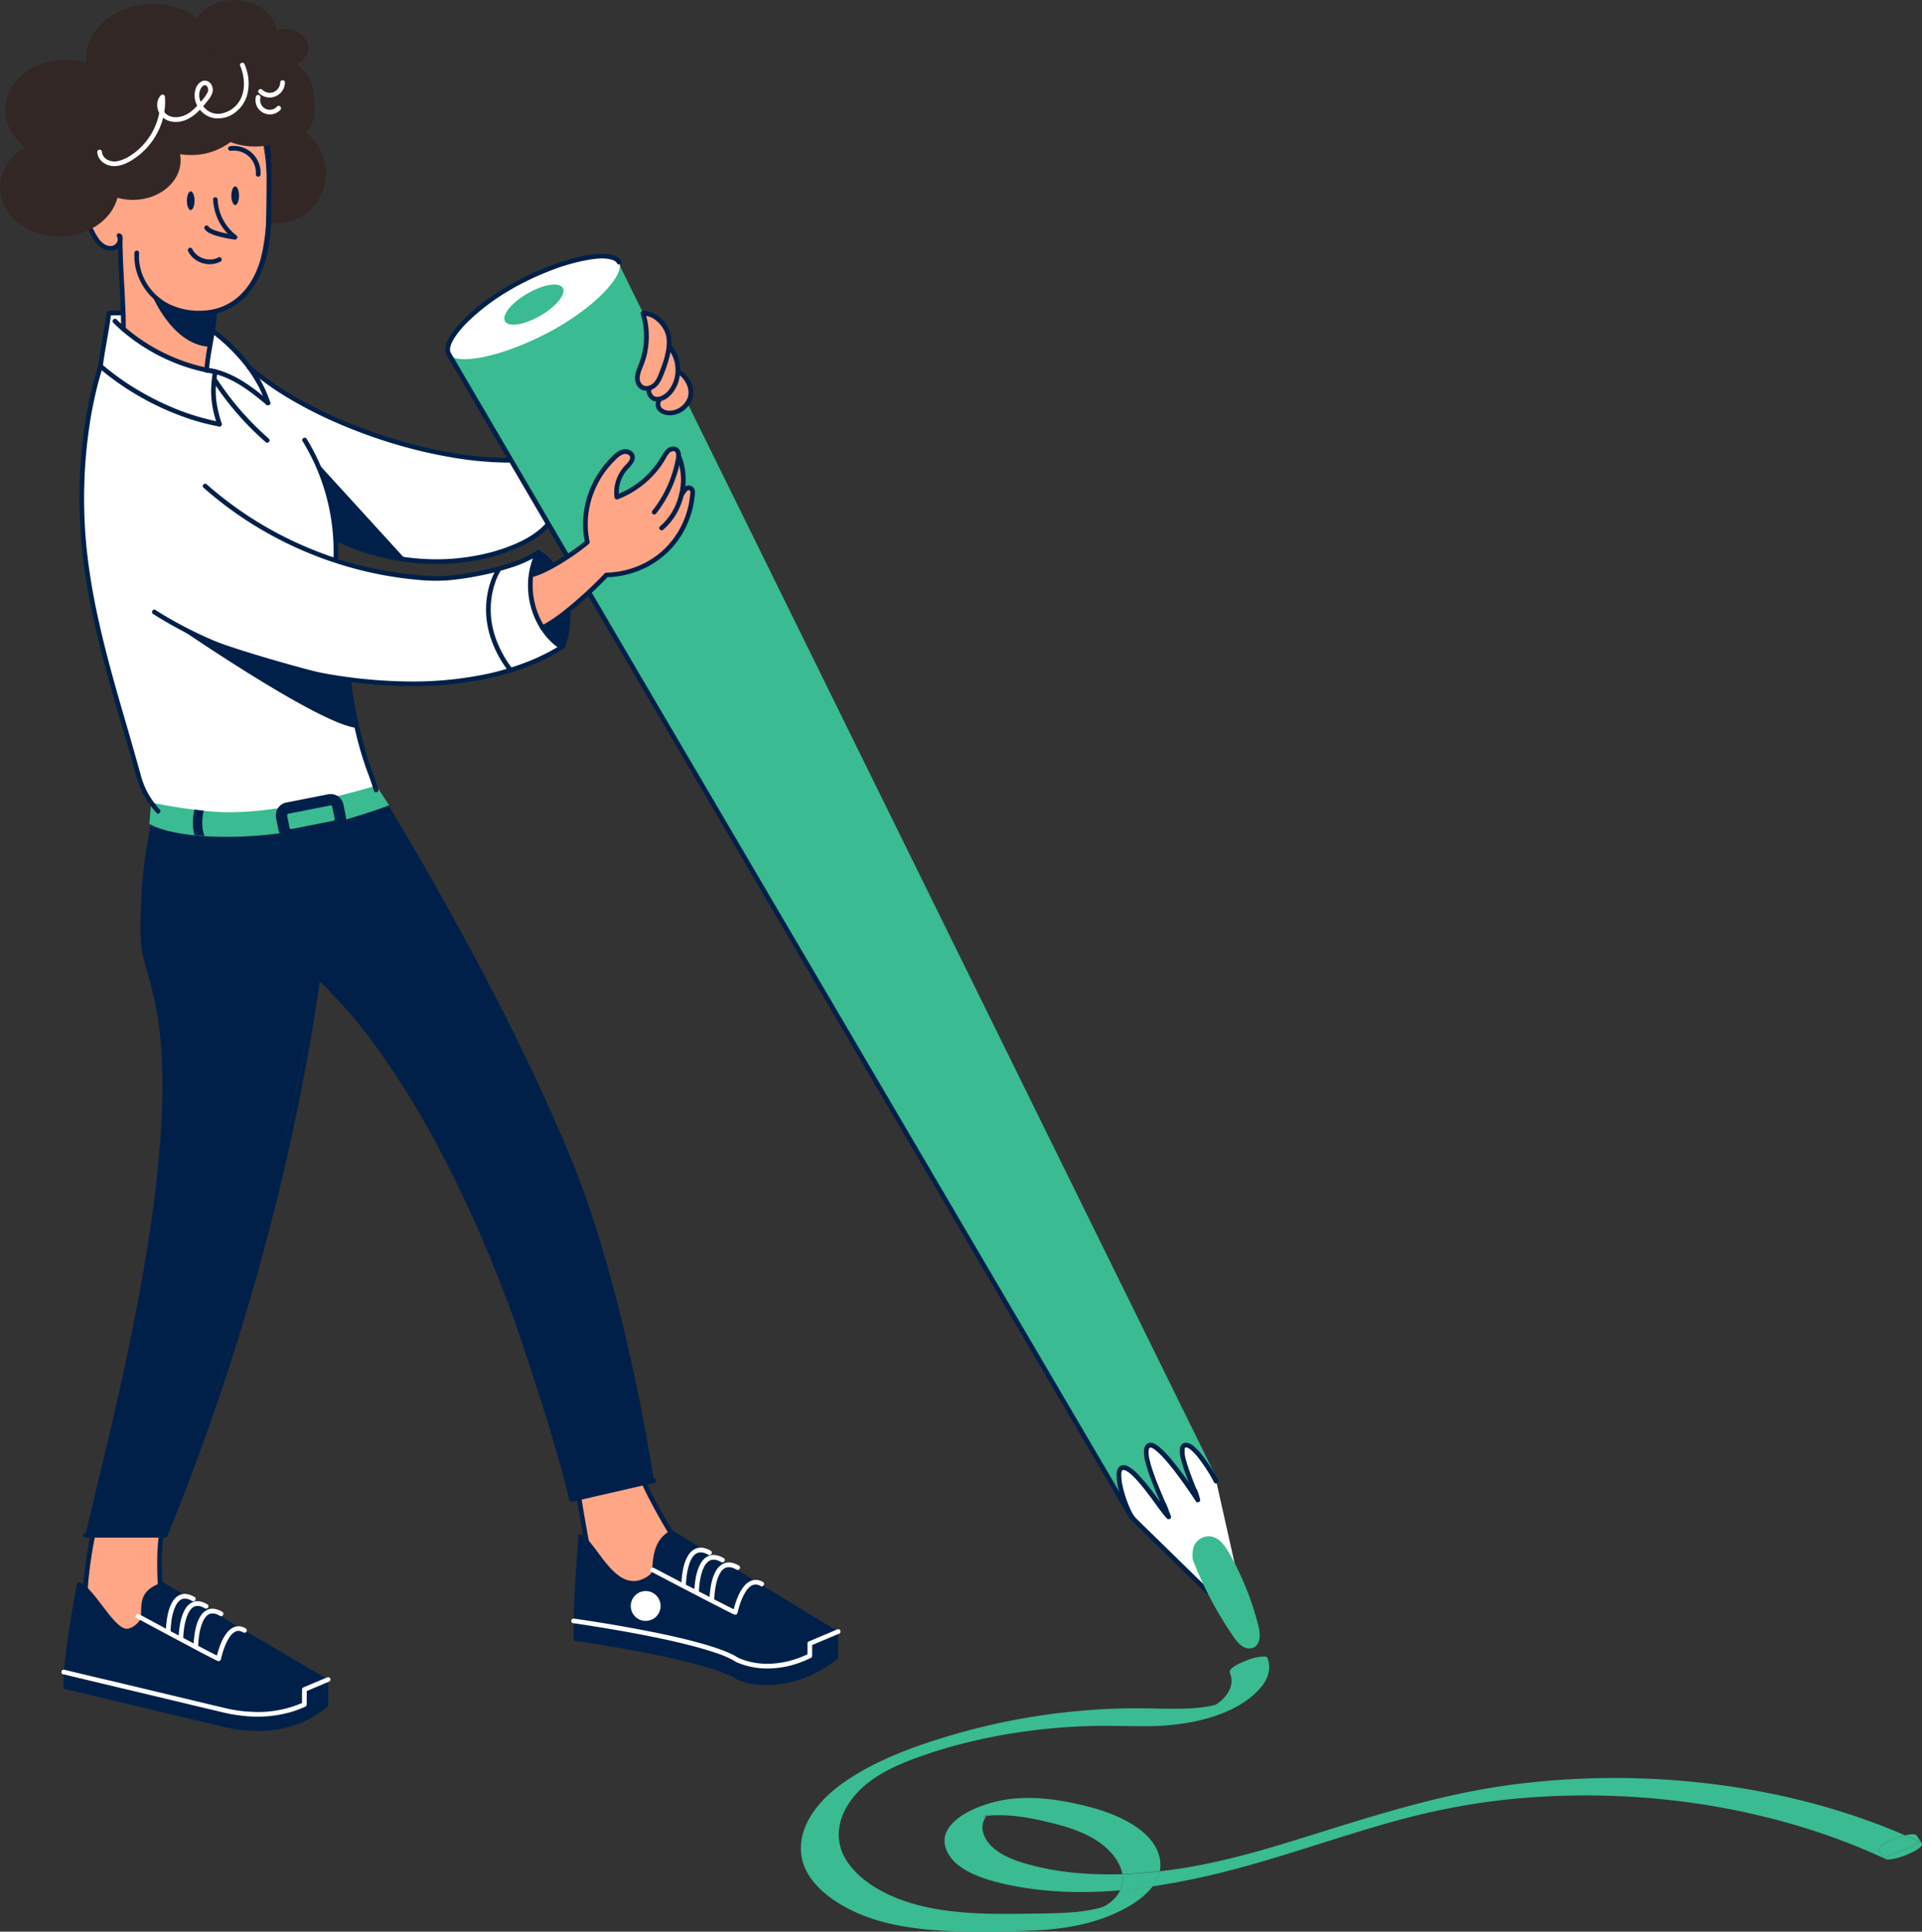 <svg xmlns="http://www.w3.org/2000/svg" xmlns:xlink="http://www.w3.org/1999/xlink" viewBox="0 0 2584.26 2597.22"><rect x="0" y="0" width="2584.26" height="2597.22" fill="#333333" stroke="none"/><defs><linearGradient id="linear-gradient" x1="1635.71" x2="1635.71" y1="13075.22" y2="13074.04" gradientTransform="matrix(1 0 0 -1 0 15365.94)" gradientUnits="userSpaceOnUse"><stop offset="0" stop-color="#ff290c"/><stop offset="1" stop-color="#f00a94"/></linearGradient><linearGradient xlink:href="#linear-gradient" id="linear-gradient-2" x1="1637.16" x2="1637.16" y1="13075.83" y2="13074.98"/><linearGradient xlink:href="#linear-gradient" id="linear-gradient-3" x1="1273.59" x2="1273.59" y1="13015.82" y2="13015.37"/><linearGradient xlink:href="#linear-gradient" id="linear-gradient-4" x1="1634.4" x2="1634.4" y1="13073.89" y2="13073.48"/><linearGradient xlink:href="#linear-gradient" id="linear-gradient-5" x1="1633.47" x2="1633.47" y1="13073.42" y2="13073.29"/><linearGradient xlink:href="#linear-gradient" id="linear-gradient-6" x1="1633.95" x2="1633.95" y1="13073.89" y2="13072.94"/><linearGradient xlink:href="#linear-gradient" id="linear-gradient-7" x1="1482.6" x2="1482.6" y1="12802.18" y2="12801.14"/><linearGradient xlink:href="#linear-gradient" id="linear-gradient-8" x1="1483.23" x2="1483.23" y1="12802.01" y2="12801.6"/><linearGradient xlink:href="#linear-gradient" id="linear-gradient-10" x1="1482.87" x2="1482.87" y1="12802.21" y2="12801.16"/><linearGradient xlink:href="#linear-gradient" id="linear-gradient-11" x1="1485.91" x2="1485.91" y1="12803.76" y2="12802.62"/><linearGradient xlink:href="#linear-gradient" id="linear-gradient-12" x1="1632.37" x2="1632.37" y1="13073.29" y2="13073.01"/><linearGradient xlink:href="#linear-gradient" id="linear-gradient-13" x1="1190.79" x2="1190.79" y1="12984.39" y2="12983.49"/><linearGradient xlink:href="#linear-gradient" id="linear-gradient-14" x1="1175.08" x2="1175.08" y1="12974.5" y2="12974.1"/><linearGradient xlink:href="#linear-gradient" id="linear-gradient-15" x1="1634.52" x2="1634.52" y1="13074.04" y2="13073.87"/><linearGradient xlink:href="#linear-gradient" id="linear-gradient-16" x1="1477.35" x2="1477.35" y1="12800.15" y2="12799.44"/><linearGradient xlink:href="#linear-gradient" id="linear-gradient-17" x1="1481.76" x2="1481.76" y1="12801.58" y2="12800.88"/><linearGradient xlink:href="#linear-gradient" id="linear-gradient-18" x1="1326.13" x2="1326.13" y1="12926.35" y2="12923.64"/><linearGradient xlink:href="#linear-gradient" id="linear-gradient-19" x1="1322.36" x2="1322.36" y1="12923.62" y2="12923.31"/><linearGradient xlink:href="#linear-gradient" id="linear-gradient-20" x1="1323.8" x2="1323.8" y1="12924.09" y2="12923.7"/><linearGradient xlink:href="#linear-gradient" id="linear-gradient-21" x1="1324.84" x2="1324.84" y1="12924.62" y2="12924.03"/><linearGradient xlink:href="#linear-gradient" id="linear-gradient-22" x1="1324.2" x2="1324.2" y1="12924.3" y2="12923.99"/><linearGradient xlink:href="#linear-gradient" id="linear-gradient-23" x1="1322.55" x2="1322.55" y1="12923.66" y2="12923.47"/><linearGradient xlink:href="#linear-gradient" id="linear-gradient-24" x1="1323.14" x2="1323.14" y1="12923.99" y2="12923.62"/><linearGradient xlink:href="#linear-gradient" id="linear-gradient-25" x1="1322.7" x2="1322.7" y1="12923.64" y2="12923.29"/><linearGradient xlink:href="#linear-gradient" id="linear-gradient-26" x1="1330.82" x2="1330.82" y1="12924.71" y2="12924.65"/><linearGradient xlink:href="#linear-gradient" id="linear-gradient-27" x1="1321.66" x2="1321.66" y1="12923.29" y2="12923.09"/><linearGradient xlink:href="#linear-gradient" id="linear-gradient-28" x1="1321.84" x2="1321.84" y1="12923.35" y2="12923.12"/><linearGradient xlink:href="#linear-gradient" id="linear-gradient-29" x1="1632.79" x2="1632.79" y1="13073.35" y2="13072.98"/><linearGradient xlink:href="#linear-gradient" id="linear-gradient-30" x1="1634.89" x2="1634.89" y1="13074.55" y2="13073.62"/><linearGradient xlink:href="#linear-gradient" id="linear-gradient-31" x1="1324.09" x2="1324.09" y1="12924.07" y2="12923.86"/><linearGradient xlink:href="#linear-gradient" id="linear-gradient-32" x1="1633.68" x2="1633.68" y1="13073.87" y2="13073.29"/><linearGradient xlink:href="#linear-gradient" id="linear-gradient-33" x1="1633.21" x2="1633.21" y1="13073.5" y2="13073.15"/><linearGradient xlink:href="#linear-gradient" id="linear-gradient-34" x1="1328.57" x2="1328.57" y1="12926.43" y2="12925.77"/><linearGradient xlink:href="#linear-gradient" id="linear-gradient-35" x1="1328.52" x2="1328.52" y1="12926.56" y2="12925.73"/><linearGradient xlink:href="#linear-gradient" id="linear-gradient-36" x1="1327.03" x2="1327.03" y1="12925.72" y2="12924.96"/><linearGradient xlink:href="#linear-gradient" id="linear-gradient-37" x1="1327.96" x2="1327.96" y1="12926.12" y2="12925.2"/><linearGradient xlink:href="#linear-gradient" id="linear-gradient-38" x1="1329.12" x2="1329.12" y1="12926.62" y2="12926.43"/><linearGradient xlink:href="#linear-gradient" id="linear-gradient-39" x1="1329.38" x2="1329.38" y1="12927.14" y2="12926.43"/><style>.cls-1{fill:#fff}.cls-2{fill:#fea686}.cls-3{fill:#012049}.cls-4{fill:#3abb91}.cls-12{fill:url(#linear-gradient-8)}.cls-44{fill:#322725}</style><mask id="mask" width="326.21" height="90.85" x="197.01" y="1056.17" maskUnits="userSpaceOnUse"><path id="mask0_1901_5" d="M305.14 1125.22c-76 0-106.24-19.35-108.13-21.28l6.09-25.15a715.73 715.73 0 0 0 77 11.82c41.66 4.2 108.35 0 225.86-34.44l17.22 26.52c-95.59 35.54-168.38 42.53-218.04 42.53Z" class="cls-1" data-name="mask0 1901 5"/></mask></defs><g id="Layer_2" data-name="Layer 2"><g id="Layer_1-2" data-name="Layer 1"><path d="m451.61 750.72 1.53-23.22c51.12 14.38 88 25.89 123.82 27.59 117.77 5.63 166.74-57.23 166.74-57.23l-56.11-78.64c-58.35.23-129.12-14.42-191.54-36.92-81.81-29.48-149.16-69.92-153.61-82.43-4.08-11.44-59.16-57.66-59.16-57.66s13.06-76.59 0-78.1c-14.26-1.66-95-77-117.38-60.42-13.14 9.67 9.15 118.17-.35 117-19.21-2.3-20.84.17-19.21.17l-9.83 68.37-21.94 102.4s-5 119.23.18 159.09c8.93 68.55 51.25 228.28 63.34 265.42 13 40 23.83 61 23.83 61l7.53 65.26 104 8 192.09-65.95s10.24-7.05.14-29.43c-4.26-9.44-16.56-32.41-23.49-60.85-7.93-32.5-11.92-69.49-13-80.79-3.87-1.93-.31-3.46-.31-3.46s.1 1.24.31 3.46c5.36 2.59 24.9 5.8 87.64 6C665 919.87 757 869.08 757 869.08v-94l-33.32-32.56c-107.68 69.53-272.07 8.2-272.07 8.2Z" class="cls-1"/><path d="m163.69 322.15 4.46 122.45 47.55 29.69 59.89 25.68 13.14-78.94-73.62-16.65-22.17-24.22-29.25-58.01z" class="cls-2"/><path d="M95.55 234.52s20.44 87.82 45.18 99.31C154 340 197 318 197 318l-24.12-103.48Z" class="cls-2"/><path d="M469.28 913.35c-.21-2.23-.31-3.46-.31-3.46s-3.56 1.58.31 3.46Z" class="cls-1"/><path d="m824.72 1936.61-48.81 61s18.31 114.69 23.22 119 80.2 36 80.2 36l32.07-76.89s-52.47-81.76-57.34-118.38-29.34-20.73-29.34-20.73Z" class="cls-2"/><path d="M822.49 1934.38 809 1951.29l-24.33 30.42-8.53 10.68L774 1995a4.36 4.36 0 0 0-1 1.68 4.25 4.25 0 0 0-.13 1.94q1.4 9.17 3 18.32 3.08 18.55 6.32 37c2.29 13 4.65 25.92 7.28 38.83 1 4.91 2 9.81 3.23 14.68a55.46 55.46 0 0 0 2.86 9.35 9.58 9.58 0 0 0 4.95 4.33c4.05 2.15 8.24 4.06 12.42 6 12.2 5.59 24.5 10.93 36.76 16.25q13.28 5.81 26.6 11.36l2.1.89c1.71.71 3.28-.82 3.87-2.21l5.54-13.31 12-28.63 11.07-26.59 3-7.19a4.16 4.16 0 0 0 .45-2.08 4.08 4.08 0 0 0-.64-2c-3.18-5-6.28-10.08-9.36-15.18q-8.9-14.76-17.21-29.89c-6.37-11.61-12.46-23.37-17.91-35.43-2.56-5.69-4.59-10.48-6.8-16.54a115 115 0 0 1-4.52-15.07c-.59-2.69-.89-5.42-1.38-8.13a47.71 47.71 0 0 0-3.23-10.83 20.7 20.7 0 0 0-9.87-10.91c-6.3-2.81-13.4-1.53-19.35 1.66a11.23 11.23 0 0 0-1 .58 3.14 3.14 0 0 0-1.14 4.32 3.12 3.12 0 0 0 1.91 1.46 3.15 3.15 0 0 0 2.39-.32 12.52 12.52 0 0 1 1.6-.89l.87-.43.42-.19c.5-.23-.89.37 0 0a20.74 20.74 0 0 1 2.36-.81c.82-.24 1.81-.45 2.73-.62s-.77 0 0 0h2.24c.54 0 1 .11 1.51.11l.87.2c.52.13 1 .33 1.56.5s-.65-.33.1 0l.87.44a15.91 15.91 0 0 1 1.49 1c-.78-.54.1.1.27.25s.52.47.77.72l.72.77c.12.14.71.87.46.54s.35.49.43.64.58.83.83 1.26.76 1.39 1.12 2.13l.23.52c.39.85-.22-.58.14.33.18.46.38 1 .55 1.43a49.43 49.43 0 0 1 1.83 6.85c.64 3.39 1 6.83 1.8 10.2s1.64 6.15 2.62 9.17a303.18 303.18 0 0 0 19 43.26c7 13.54 14.53 27 22.34 40.1q4.08 6.86 8.26 13.55c1.36 2.2 2.63 4.5 4.12 6.59l.21.29-.34-2.43-10.86 26.06-17.27 41.42-3.87 9.4 3.87-2.19a.81.81 0 0 0-.22 0h-.2c-.57 0 .84.37.37.16l-2.2-.93c-2.61-1.08-5.22-2.21-7.74-3.31q-12.18-5.21-24.35-10.47-13.26-5.79-26.46-11.6a189.19 189.19 0 0 1-17.14-8.3l-.93-.56c.46.46-.79-.51 0 0-.47-.47.43.73.31.4s-.15-.19-.17-.29c-.11-.25-.24-.5-.37-.73.31.33.35.85.11.23l-.23-.58-.4-1.24c-.34-1.06-.65-2.15-.93-3.21-1.79-6.68-3.17-13.54-4.54-20.24-1.82-9.11-3.52-18.26-5.16-27.41-1.72-9.46-3.37-19-5-28.44q-1.94-11.61-3.87-23.37l-1.94-12.15v-.56l-.81 3.08 16.58-20.74 26.23-32.77 6-7.51a3.23 3.23 0 0 0 0-4.45 3.19 3.19 0 0 0-1-.73 3.07 3.07 0 0 0-1.22-.29 3.15 3.15 0 0 0-1.23.21 3.22 3.22 0 0 0-1.06.67Z" class="cls-3"/><path d="M221.1 2046.35c10.1-25.54-69.65-6.27-69.65-6.27l-26.76 24.12s-13.66 66.44-9.17 94.51 50.48 44.64 50.48 44.64l74.07-30-24.68-39.62s-4.39-61.85 5.71-87.38Z" class="cls-2"/><path d="M224.13 2047.18a10.7 10.7 0 0 0-3.73-13.35c-4.51-3.1-10.72-3.6-16-3.87-13.54-.54-27.45 1.74-40.8 4.27-4 .78-7.95 1.59-11.92 2.5a5.47 5.47 0 0 0-2.63 1.26c-1.57 1.37-3.1 2.78-4.62 4.18l-16.58 14.95c-1.65 1.49-3.35 2.94-5 4.47a4.78 4.78 0 0 0-1.37 2.79q-4.12 20.64-6.85 41.53c-1.28 9.68-2.34 19.35-2.84 29a110.33 110.33 0 0 0 .83 25.16c1.58 8.78 7 16.48 13.31 22.59a99.51 99.51 0 0 0 21 15.17 141.66 141.66 0 0 0 16.39 7.74 5.43 5.43 0 0 0 3.63.73c.84-.25 1.67-.67 2.48-1l35.4-14.3 34.26-13.87 1.93-.77a3.26 3.26 0 0 0 1.25-.69 3.18 3.18 0 0 0 .83-1.16 3.21 3.21 0 0 0 .25-1.41 3.32 3.32 0 0 0-.39-1.37l-8.34-13.35-13.27-21.28-3.1-4.93.43 1.58c-.52-7.44-.78-14.93-.91-22.4a312.64 312.64 0 0 1 1.74-43.59c0-.52.14-1 .19-1.53l.12-.91.46-3c.31-1.81.66-3.65 1.05-5.47a66.17 66.17 0 0 1 2.84-9.67 3.15 3.15 0 0 0-2.24-3.72 3.2 3.2 0 0 0-2.33.26 3.13 3.13 0 0 0-1.5 1.79 75.17 75.17 0 0 0-4 15.83c-1.06 6.54-1.7 13.15-2.11 19.77-.75 12.29-.75 24.63-.36 36.93q.16 6 .52 12a13.58 13.58 0 0 0 .7 5.4c1.18 2.13 2.61 4.18 3.87 6.25l7.73 12.48 8.05 12.92c1.57 2.51 3 5.09 4.7 7.53l.22.36 1.93-4.62-25.15 10.19-39.8 16.12-9.07 3.68H167c-.52-.18-1-.39-1.56-.6l-1.76-.72c-.24-.1-1-.35 0 0l-.55-.23-1.27-.54a142.26 142.26 0 0 1-13.55-6.87q-4-2.32-7.83-4.95c-1.3-.89-2.59-1.94-3.87-2.81l-.5-.39-1-.83c-.64-.52-1.26-1.06-1.93-1.6a64.6 64.6 0 0 1-6.93-7l-.72-.89-.34-.44c-.33-.45-1-1.3-1.4-1.94a41 41 0 0 1-2.4-4.1c-.17-.33-.32-.66-.48-1l-.23-.5s-.27-.62-.12-.25l-.11-.27c0-.16-.14-.33-.2-.5s-.29-.78-.42-1.16a27.31 27.31 0 0 1-1.14-4.53 5 5 0 0 0-.16-.93c-.13-.89 0 .25 0-.29s-.17-1.41-.23-2.13c-.14-1.41-.23-2.84-.29-4.27a172.64 172.64 0 0 1 .4-19.7c.51-7.29 1.28-14.57 2.19-21.82.12-.85.21-1.71.33-2.56s.14-1 .29-2.18l.76-5.28c.48-3.31 1-6.64 1.52-10q1.3-7.87 2.75-15.73c.48-2.63 1.14-5.26 1.53-7.91a2.29 2.29 0 0 1 0-.37l-.81 1.39 23.48-21.16 3.27-3-1.39.81c8.49-2.05 17.12-3.64 25.75-4.91l2.54-.35h.38l1.64-.21c1.76-.22 3.53-.43 5.29-.6 3.48-.33 7-.58 10.48-.68a80 80 0 0 1 9.67.29l1.15.14c.19 0 .6.11-.29 0h.54c.7.11 1.39.23 2.09.38a26.43 26.43 0 0 1 3.5 1c.93.33-.48-.25.19 0l.87.42.68.41.41.25c-.53-.31.17.18.33.31l.5.5c.6.62-.35-.63 0 0l.35.6c.44.72-.18-.75 0 0a2.76 2.76 0 0 0 .19.68c.06.23 0 .23 0 .35.14.46 0-.83 0-.37v.89a5.21 5.21 0 0 0 0 .79c-.15-.13.18-.9 0-.29l-.12.58a14.55 14.55 0 0 1-.61 1.94 3.14 3.14 0 0 0 .3 2.38 3.35 3.35 0 0 0 4.32 1.32 3.22 3.22 0 0 0 1.65-1.74ZM722.14 745.24a70.91 70.91 0 0 1 18.54 16.93 85.92 85.92 0 0 1 7.21 11.28 88.53 88.53 0 0 1 5.28 11.61 123.36 123.36 0 0 1 6.89 54.06 113.29 113.29 0 0 1-2.06 14.53 118.37 118.37 0 0 1-4 14.53 3.15 3.15 0 0 0 6.07 1.66 130.94 130.94 0 0 0 6.16-55.7c-1.94-18.73-7.53-37.55-18.48-53a77.6 77.6 0 0 0-22.38-21.28c-3.45-2.13-6.62 3.31-3.18 5.45Z" class="cls-3"/><path d="M723.73 742.52c-9.46 1.93-15.13 33.5-8.09 68.62s30.13 60.94 39.59 59.05 9.42-40.42 2.38-75.46-24.4-54.11-33.88-52.21Z" class="cls-3"/><path d="m603.16 475.32 918.31 1564.76 111.53-58.61L832.24 355Z" class="cls-4"/><path d="M698.85 379.24c-63.26 33.24-104.47 79.32-95.69 96.08s70.13 5.39 133.4-27.84 104.61-78.42 95.78-95.19-70.25-6.29-133.49 26.95Zm893.51 1564.39c-13.82 7.18 14.19 60.73 14.19 60.73s-51.9-70.5-61.43-61 17.58 81.64 17.58 81.64-41.22-57.93-54.59-51.22c-13 6.52 9 59.53 9 59.53l6.92 13.28 113.79 105.88 10.64-1.45 20.42-9.67-33.61-149.84s-28.65-55.31-42.91-47.88Z" class="cls-1"/><path d="M709.18 394.66C687.72 407 674.2 423.77 679 432s26 4.91 47.48-7.47 35-29.12 30.22-37.38-26.12-4.89-47.52 7.51Z" class="cls-4"/><path d="m1634.73 2291.88 2-1.16a13 13 0 0 0-2 1.18Z" style="fill:url(#linear-gradient)"/><path d="M1637.26 2290.37c-2.44 1.78 1.93-1.1.13 0Z" style="fill:url(#linear-gradient-2)"/><path d="M1274 2350.25c.62-.2.69-.22-1.19.32Z" style="fill:url(#linear-gradient-3)"/><path d="m1634 2292.34-.18.12 1.25-.41-.55.18Z" style="fill:url(#linear-gradient-4)"/><path d="M1633.57 2292.52h.11l-.41.13Z" style="fill:url(#linear-gradient-5)"/><path d="M1633.57 2292.52c-.85.54-1.13.9 1.37-.47l-1.26.41Z" style="fill:url(#linear-gradient-6)"/><path d="m1481.32 2564.8 1.4-.46c.39-.17.77-.37 1.15-.58a16.94 16.94 0 0 0-2.17.87Z" style="fill:url(#linear-gradient-7)"/><path d="M1483.71 2563.93a7.63 7.63 0 0 1-1 .41Z" class="cls-12"/><path d="M1483.71 2563.93a7.63 7.63 0 0 1-1 .41Z" class="cls-12"/><path d="M1483.86 2563.76a12.2 12.2 0 0 1-1.14.58 7.06 7.06 0 0 0 1-.41l-1 .41a7.5 7.5 0 0 1-1 .44c1.99-.69 2.76-1.18 2.14-1.02Z" style="fill:url(#linear-gradient-10)"/><path d="M1485.91 2562.77c2.4-1.24.4-.23-.44.18s-1.15.65.44-.18Z" style="fill:url(#linear-gradient-11)"/><path d="m1632.56 2292.79.26-.14c-.92.27-1.34.41-.26.14Z" style="fill:url(#linear-gradient-12)"/><path d="m1190.92 2382 .72-.42c-.4.18-3.12 1.59-.72.42Z" style="fill:url(#linear-gradient-13)"/><path d="m1175 2391.69.37-.25-.57.4Z" style="fill:url(#linear-gradient-14)"/><path d="m1634.53 2292 .15-.11-.33.17Z" style="fill:url(#linear-gradient-15)"/><path d="m1477.57 2566-.54.17c-3.55 1.15 4.29-.98.54-.17Z" style="fill:url(#linear-gradient-16)"/><path d="m1482.7 2564.36-1.4.46c-1.3.58.25-.02 1.4-.46Z" style="fill:url(#linear-gradient-17)"/><path d="m1326.23 2441 .6-.33-1.06.47-1.15.52c2-.7.62-.12-.27.23.5 0 .69 0-.34.29l-.57.14a29.63 29.63 0 0 0 3.11-.37c.48-.58 1-1.14 1.57-1.7-1.57 1.26-.15 0 .32-.35-.93.6-.82.5.37-.29l-2 1.14c2.19-1.08.13-.12-.58.25Z" style="fill:url(#linear-gradient-18)"/><path d="m1322.22 2442.47-.4.16h.13l1-.31Z" style="fill:url(#linear-gradient-19)"/><path d="M1324.42 2441.87c-.52.22-.89.33-.32 0h-.27l-.28.12-.73.25h.69l.56-.13c.93-.24.78-.29.35-.24Z" style="fill:url(#linear-gradient-20)"/><path d="m1324.62 2441.64-.57.27h.3c.89-.38 2.22-.91.27-.27Z" style="fill:url(#linear-gradient-21)"/><path d="m1324.05 2441.91.57-.27-.84.31Z" style="fill:url(#linear-gradient-22)"/><path d="m1322.22 2442.47.67-.19h-.12Z" style="fill:url(#linear-gradient-23)"/><path d="m1322.77 2442.32.71-.25.3-.12c-.84.14-1.78.37-1.01.37Z" style="fill:url(#linear-gradient-24)"/><path d="m1322.91 2442.34-1 .31a5.75 5.75 0 0 0 1.49-.35h-.53Z" style="fill:url(#linear-gradient-25)"/><path d="M1330.21 2441.29h1.11c.5-.13-.79-.02-1.11 0Z" style="fill:url(#linear-gradient-26)"/><path d="M2577 2467.86c-1.59-2.33-8.36-1.47-10.57-1.16a48.76 48.76 0 0 0-5.13.94c6.89 3 13.75 6.06 20.52 9.23l-48.21 21.71-6.92-10.22c-1.7-2.51 2.08-5.49 4.19-7.17a68.43 68.43 0 0 1 16.45-9 87.19 87.19 0 0 1 13.95-4.57c-73.93-32-155.42-54.38-239.9-66.38a1070.3 1070.3 0 0 0-284-2.22c-104.25 13.27-199.57 45.46-296.33 75.32q-18.13 5.58-36.39 10.95l-3.87 1.1-1 .31-8.85 2.48q-10.17 2.81-20.36 5.49c-12.11 3.13-24.29 6.11-36.59 8.82s-21.27 4.53-34.07 6.76q-20.16 3.51-40.63 5.8a51.42 51.42 0 0 1-9.43 20.22c16.78-2.48 33.45-5.46 49.9-8.79 54.62-11.08 107.11-27.08 159.1-43.41 25.37-8 50.63-16 76.13-23.74 5.85-1.78 11.7-3.53 17.59-5.24l7.06-2.05 9.19-2.6c13.08-3.61 26.26-7.1 39.55-10.31a907.18 907.18 0 0 1 140.14-22.65 1033.18 1033.18 0 0 1 146-1.49c96.72 5.8 192.12 25.44 278.59 57.57q32.07 11.91 62.42 26.12c3.11 1.45 11.6-.52 14.26-1.2a99.76 99.76 0 0 0 16.56-5.8c4.61-2.09 21-9.29 17.4-14.69Zm-1113.8-38.76c-43.22-11-90.13-17.54-133.79-4.14-23.59 7.24-48 19.6-56.74 38-7.6 16 1.74 34.5 17.4 46.09 17.69 13 41.55 20.06 65.25 25.15a462.14 462.14 0 0 0 79.52 9.44 589.46 589.46 0 0 0 71.32-2c.27-.6.53-1.22.78-1.94a38.09 38.09 0 0 0 2.13-19.77 508.71 508.71 0 0 1-61.36-1.6 362.59 362.59 0 0 1-71.19-13.33c-21.38-6.43-41.41-16.14-50.84-32.16-4.24-7.2-6-14.92-3.71-22.64a22.34 22.34 0 0 1 4.49-8.24 28.83 28.83 0 0 1-3.1.37c-.5.14-1 .25-1.48.35s-.92.33-.14 0h-.32c-1.35.29-3.87 1.16 0 0l.77-.23.53-.22c-.73 0 .19-.23 1-.36l.85-.31 1.14-.53 1.08-.46 2-1.14c1.6-1.18.94-.64.32-.16.15 0 0 0-.22.16l-.28.23-.54.43c-.55.56-1.09 1.12-1.57 1.7 1.3-.21 2.63-.47 3.87-.62l.85-.1h-1.11c.3 0 1.61-.13 1.11 0l2.61-.15c2.19-.12 4.41-.19 6.61-.21 4.8 0 9.68 0 14.4.31 20.37 1.14 40.63 5.47 59.85 10.25 22.14 5.51 44.5 12.94 61.78 24.69 15.68 10.66 27.68 24.8 31.82 40.26a25 25 0 0 1 .75 3.54c16.83-.54 33.58-1.94 50.32-3.76a43.68 43.68 0 0 0-.12-17.93c-7.62-35.71-52.44-57.84-96.04-68.97Z" class="cls-4"/><path d="M2547.34 2472.21a68.68 68.68 0 0 0-16.46 9c-2.1 1.68-5.79 4.66-4.18 7.17l6.9 10.22 48.2-21.71c-6.78-3.17-13.56-6.23-20.53-9.23a87.62 87.62 0 0 0-13.93 4.55ZM1507 2539.67c-.23.62-.5 1.24-.78 1.94q22-1.93 43.7-5.15a51.42 51.42 0 0 0 9.43-20.22q-25 2.91-50.29 3.76a38.13 38.13 0 0 1-2.06 19.67Z" class="cls-4"/><path d="M1322 2442.65h-.13c-.82.35-.49.19.13 0Z" style="fill:url(#linear-gradient-27)"/><path d="M1321.49 2442.74h.33l.4-.15-.77.23Z" style="fill:url(#linear-gradient-28)"/><path d="M1632.56 2292.79a.27.27 0 0 0-.23.17 6.43 6.43 0 0 1 .91-.37h-.37Z" style="fill:url(#linear-gradient-29)"/><path d="M1634.46 2292.05h-.16l-.49.27.6-.17.54-.18 1-.58a10 10 0 0 1-1.49.58Z" style="fill:url(#linear-gradient-30)"/><path d="M1324.42 2441.87h-.32c-.64.33-.27.22.32 0Z" style="fill:url(#linear-gradient-31)"/><path d="m1634 2292.34.48-.27c-.55.19-1.13.41-1.52.58Z" style="fill:url(#linear-gradient-32)"/><path d="m1632.56 2292.79.33-.1h.38l.41-.14.18-.11-1 .31Z" style="fill:url(#linear-gradient-33)"/><path d="M1693.49 2227.72a78.53 78.53 0 0 0-19.09 5.54c-6 2.51-23.46 9.38-20.64 16.13a27.86 27.86 0 0 1 2.1 11 27.53 27.53 0 0 1-2.38 10.94 44.13 44.13 0 0 1-13.27 16.75c-.9.74-1.93 1.44-2.82 2.15 1.76-1-2.57 1.94-.13 0h.13l-.46.25-.27.18a8.44 8.44 0 0 1-1.79 1.1h-.14l-.18.12a11.21 11.21 0 0 0 1.49-.58l-1 .58c.66-.2.44-.12 0 0-2.49 1.37-2.2 1-1.35.46h-.34a5 5 0 0 0-.9.37 1 1 0 0 1 .2-.18 97.85 97.85 0 0 1-14.51 2.81c-5.69.79-11.41 1.3-17.19 1.61-27.35 1.39-54.82-.39-82.19 0-27.72.32-55.39 2.08-82.84 5a887.14 887.14 0 0 0-163 33c-52.37 15.77-104.49 36.14-144.37 66-34.84 26.14-58.48 62.32-49.94 99.31 7.3 31.58 39.19 56.82 75.88 72.67 44.87 19.34 98.67 23.7 149.9 24.16 27.79.27 55.79 0 83.53-1.29 29.75-1.28 59-4.94 86.44-13.7 29.61-9.46 60.15-25.15 75.61-46q-21.69 3.2-43.67 5.15a36.15 36.15 0 0 1-4.09 7 55.69 55.69 0 0 1-3.87 4.55 44.26 44.26 0 0 1-3.3 3.27c-1.4 1.18-2.87 2.3-4.35 3.42 1.33-1-2.56 1.68-3.38 2.17a18.12 18.12 0 0 1-1.93 1c.83-.4 2.82-1.41.42-.17-1.59.83-1.2.6-.42.17l-.25.14-1.35.68c.62-.16-.16.32-2.23 1a8.3 8.3 0 0 0 1.07-.44c-1.17.46-2.7 1.06-1.41.46l-1.37.43-2.38.73c3.75-.77-4.07 1.36-.54.18l.54-.18h-.27c-6.68 1.43-9.13 2.23-15.86 3.25-24.95 3.87-50.77 3.72-76.16 4.14-51.61.89-104.85 1-153.87-12.36-38.69-10.56-74.14-30.34-92.37-57.91-20.07-30.39-11.61-65.08 13.72-92.4a142.59 142.59 0 0 1 21.11-18.22l1.14-.83-.22.15.59-.41-.37.26 2.5-1.65c2.13-1.37 4.28-2.73 6.48-4s4.58-2.71 6.92-4c-2.38 1.2.36-.21.72-.42l-.72.42 5-2.59c2.36-1.2 4.72-2.36 7.12-3.5.9-.45 4.76-2.19 4.92-2.28 4.6-1.94 9.2-3.87 13.87-5.81l7.61-2.94 1.64-.62 1.39-.5q8.64-3.08 17.43-6t17-5.4l4.93-1.47 2.12-.62-1.2.33c1.93-.54 1.81-.52 1.2-.33 2.91-.83 5.81-1.64 8.72-2.41q18.06-4.91 36.49-9c22.63-5 47.85-9.23 73-12.29q36.92-4.48 74.34-5.51c26.12-.74 52.24.48 78.27.25 55.89-.5 117.47-14.65 149.42-50.63 11.12-12.54 15.81-27.24 9.82-41.75-.83-2.05-8.89-1.04-10.4-.89Z" class="cls-4"/><path d="m1328.47 2439.82-.3.35.52-.42.28-.24-.48.29Z" style="fill:url(#linear-gradient-34)"/><path d="M1328.84 2439.53c-1.17.8-1.29.89-.37.29l.48-.29.23-.15-.32.15Z" style="fill:url(#linear-gradient-35)"/><path d="M1326.23 2441c.71-.35 2.81-1.31.6-.33Z" style="fill:url(#linear-gradient-36)"/><path d="m1328.17 2440.17.3-.35c-.47.45-1.9 1.61-.3.35Z" style="fill:url(#linear-gradient-37)"/><path d="M1329 2439.51c.32-.19.37-.23.22-.15Z" style="fill:url(#linear-gradient-38)"/><path d="M1329.19 2439.36c.63-.48 1.29-1-.3.15Z" style="fill:url(#linear-gradient-39)"/><path d="M506 1056.32s-95.46 36.22-145.28 42.57c-80.73 10.21-153.28-14.22-153.28-14.22s-14.28 63.84-16.87 112.91c-5 95.13 1.1 76.05 16.87 145.87 44.94 199-61.2 582.23-92.75 720.81 76.2-1.43 107.41 0 107.41 0 48.12-118.62 133.82-399.17 135.43-406.11 6.71-27.94 52.49-234.39 67.46-345.34 30.8 34.16 64.41 67.13 91.78 105.63 42.8 60.19 77.06 128.89 112.91 198.27 41.19 73.52 139 399.53 139 399.53l110.55-25.4S842.36 1742 770 1563.27c-97.83-241.72-264-506.95-264-506.95Zm1101.06 960.23a3.23 3.23 0 0 0 .8 1 3.15 3.15 0 0 0 1.11.56 3.16 3.16 0 0 0 2.45-.32 3 3 0 0 0 .92-.83 3.26 3.26 0 0 0 .55-1.14 3.74 3.74 0 0 0 0-1.25 3.29 3.29 0 0 0-.46-1.17 3.11 3.11 0 0 0-1.91-1.39 3.21 3.21 0 0 0-2.35.34 3.15 3.15 0 0 0-1.44 1.89 3.11 3.11 0 0 0 .28 2.35 3.23 3.23 0 0 0 .8 1 3.15 3.15 0 0 0 1.11.56 3.16 3.16 0 0 0 2.45-.32 3 3 0 0 0 .92-.83 3.26 3.26 0 0 0 .55-1.14 3.74 3.74 0 0 0 0-1.25 3.29 3.29 0 0 0-.46-1.17 3.11 3.11 0 0 0-1.91-1.39 3.21 3.21 0 0 0-2.35.34 3.15 3.15 0 0 0-1.44 1.89 3.11 3.11 0 0 0 .38 2.27Z" class="cls-3"/><path d="M1560.19 2025.08c3.88 5.21 7.18 9.68 9.67 12.52a98 98 0 0 0-4.94-14.63Z" class="cls-1"/><path d="M1557.48 2026.67c3.3 4.45 6.57 9 10.17 13.16a3.18 3.18 0 0 0 3.87.48 3.38 3.38 0 0 0 1.29-1.55 3.22 3.22 0 0 0 .13-2 90.71 90.71 0 0 0-5-14.61 3.19 3.19 0 0 0-3.26-2.32 3.22 3.22 0 0 0-1.37.39l-4.71 2.11a3.13 3.13 0 0 0-.93.81 3.2 3.2 0 0 0-.53 1.1 3.11 3.11 0 0 0 .34 2.38 3.21 3.21 0 0 0 4.29 1.14l4.72-2.11-4.62-1.93a89.39 89.39 0 0 1 4.94 14.61l5.3-3.08a50.83 50.83 0 0 1-2-2.4l-1-1.33-.57-.72s-.37-.48-.12-.14l-.18-.25q-2.67-3.48-5.27-7a3.46 3.46 0 0 0-1.94-1.45 3.17 3.17 0 0 0-4 2.84 3.18 3.18 0 0 0 .43 1.78Z" class="cls-3"/><path d="M1603.67 2005.64c3.6 5.4 5.8 8.92 6.11 9.3a70.16 70.16 0 0 0-3.23-10.58Z" class="cls-1"/><path d="M1600.94 2007.17c2.07 3.09 4.13 6.19 6.12 9.32a3.14 3.14 0 0 0 4 1.51 3.18 3.18 0 0 0 1.67-1.62 3.23 3.23 0 0 0 .08-2.33 61.49 61.49 0 0 0-3.23-10.58 3.18 3.18 0 0 0-.68-1.25 3.38 3.38 0 0 0-1.16-.84 3.34 3.34 0 0 0-1.43-.24 3.19 3.19 0 0 0-1.37.4l-2.87 1.29a3.12 3.12 0 0 0-.91.83 3.25 3.25 0 0 0-.53 1.11 3.39 3.39 0 0 0-.1 1.23 3.19 3.19 0 0 0 .39 1.16 3.25 3.25 0 0 0 1.91 1.48 3.53 3.53 0 0 0 2.43-.31l2.88-1.3-4.64-1.93a62.12 62.12 0 0 1 3.25 10.6l5.79-2.44c-1.92-3.13-4-6.21-6.09-9.3a3.16 3.16 0 0 0-5.78.77 3.1 3.1 0 0 0 .33 2.4Z" class="cls-3"/><path d="M1526.08 2040.06a67.13 67.13 0 0 1-7.74-14.16c-.13-.35-.28-.7-.43-1.05.2.5-.19-.43-.26-.62-.34-.83-.68-1.66-1-2.49-.64-1.63-1.24-3.25-1.83-4.9-1.2-3.37-2.27-6.76-3.25-10.18s-1.77-6.67-2.46-10.06c-.3-1.52-.59-3-.82-4.6l-.18-1.2v-.48c0-.74-.16-1.45-.21-2.17-.11-1.34-.18-2.69-.18-4v-2.75c0-.16.12-1.09 0-.54s0-.31 0-.43a1.48 1.48 0 0 1 .14-.7c.13-.23.25-1 .41-1.45 0-.11.34-.85 0-.27s0-.13.14-.23.16-.33.27-.5c.33-.58.26-.22 0 0a4.4 4.4 0 0 0 .35-.39c.13-.14.59-.41.11-.14h.14a2.86 2.86 0 0 0 .52-.27s-.82.24-.22.12l.43-.12c.78-.11.16 0 0 0-.78.12 0 0 .16 0a8.85 8.85 0 0 0 1 0s-.88-.17-.21 0l.58.14a8.84 8.84 0 0 1 1.14.35h.25c-.55-.23.21 0 .34.15a23.87 23.87 0 0 1 2.52 1.41c.39.28.83.55 1.22.84l.7.5.32.25c.33.21-.52-.42 0 0a75.42 75.42 0 0 1 5.8 5.07 165.81 165.81 0 0 1 12.24 13.72c1.08 1.29 2.09 2.57 3.14 3.87l1.45 1.93.74.93c.12.15.25.31.37.48l.23.29q3 3.87 6 7.88c6.46 8.63 12.53 17.7 19.6 25.83.49.56 1 1.12 1.51 1.66a3.19 3.19 0 0 0 3.87.48 3.12 3.12 0 0 0 1.34-1.53 3.28 3.28 0 0 0 .12-2c-5.65-14.62-12.18-29-18-43.51-3-7.6-5.79-15.26-8.26-23.08-1-3.36-1.92-6.77-2.73-10.21-.29-1.47-.58-3-.82-4.47a5.23 5.23 0 0 0 0-.56l-.11-1c0-.68-.12-1.36-.16-1.94a25 25 0 0 1 0-3.46c.12-.73 0-.5 0 0a1.47 1.47 0 0 1 .14-.77 7.7 7.7 0 0 1 .37-1.43c0-.18.4-.76 0-.26s0 0 .13-.23l.27-.48c.06-.09.12-.18.17-.27.18-.39-.51.54-.19.25l.76-.76c0 .29-.74.47-.32.24a1.53 1.53 0 0 0 .25-.16 3.6 3.6 0 0 0 .55-.29c.14 0-.9.21-.2.12a1.55 1.55 0 0 0 .42-.12c.53-.17-.91 0-.27 0h.55c.69 0 .21.27-.18 0a1.51 1.51 0 0 0 .52 0 3.94 3.94 0 0 1 1.24.37l.34.13c.43.14-.41-.15-.37-.15a1.86 1.86 0 0 1 .65.31 13.06 13.06 0 0 1 1.39.75 26.47 26.47 0 0 1 2.85 1.94c.91.69-.37-.29.22.17l.73.58 1.63 1.4c1.12 1 2.19 1.93 3.25 3 2.48 2.42 4.83 4.94 7.14 7.53s4.9 5.67 7.28 8.59 5 6.23 7.16 9.11c8.7 11.42 16.94 23.22 24.91 35.12l1.92 3a3.22 3.22 0 0 0 1.74 1.55 3.15 3.15 0 0 0 2.32 0 3.17 3.17 0 0 0 1.76-4c-1.34-4.37-3-8.67-4.7-13-2.24-5.8-4.5-11.39-6.66-17.12s-4.35-11.76-6.18-17.74c-.82-2.71-1.58-5.42-2.21-8.16-.29-1.22-.54-2.46-.74-3.7a7.23 7.23 0 0 0-.16-.91c0-.31-.16-1 0-.46s0-.31 0-.43v-1c0-1-.14-1.93-.11-3v-1.27c0-.43-.15-.21 0 .13a1.53 1.53 0 0 1 .11-.67 3.75 3.75 0 0 1 .28-1c.08-.33.3-.64 0-.13s0 0 0-.2l.22-.37c.3-.54 0 .12-.14.16s.21-.23.28-.29c.51-.45 0 0-.16 0s.75-.48.77-.45-.91.29-.2.12l.55-.14c.57-.17-.32 0-.27 0a1.77 1.77 0 0 0 .46 0h.53c.74 0-.67-.17 0 0l1 .26.5.17c.72.23-.2-.14 0 0 .79.41 1.56.79 2.3 1.26.38.25.79.52 1.17.81l.38.29.49.39c.86.69 1.66 1.43 2.49 2.18 1.81 1.77 3.55 3.63 5.2 5.58.89 1 1.76 2.1 2.6 3.17l.6.75.34.43 1.32 1.76c1.73 2.3 3.37 4.64 5 7a196.25 196.25 0 0 1 13.27 21.92c.18.33.33.66.48 1a3.19 3.19 0 0 0 1.94 1.45 3.17 3.17 0 0 0 3.51-4.62 70.9 70.9 0 0 0-4-7.38c-2.55-4.43-5.26-8.8-8.09-13.07-3.32-5-6.85-10-10.65-14.65a66.5 66.5 0 0 0-11.13-11.24c-3.15-2.4-7.16-4.47-11.23-3.52s-6 4.95-6.34 8.94a43.85 43.85 0 0 0 1.94 14.39c1.54 6.08 3.58 12 5.71 17.92 4 11.12 8.78 22 12.6 33.18.33.91.62 1.82.92 2.74l5.79-2.41c-7.73-11.61-15.72-23.22-24.12-34.46-5-6.68-10.12-13.27-15.48-19.6a121.31 121.31 0 0 0-14.19-14.57c-3.45-2.88-7.87-6.44-12.65-6.36s-7.74 4.33-8.46 8.72c-.89 6 .42 12.29 1.93 18.13a212 212 0 0 0 7.46 22.83c5.79 15.59 12.69 30.78 18.94 46.2.59 1.49 1.18 3 1.76 4.49l5.26-3.08a47.89 47.89 0 0 1-3.39-3.87c-.71-.89-1.44-1.78-2.12-2.69l-.17-.19-.52-.68c-.39-.54-.78-1.06-1.19-1.6-3.69-4.88-7.27-9.81-10.92-14.71a295.91 295.91 0 0 0-25.53-31.34 54.59 54.59 0 0 0-11.9-9.79c-3.47-1.93-7.74-3.19-11.47-1.14-4.26 2.36-5 8-5.15 12.36a76.58 76.58 0 0 0 2.65 19.1 162.33 162.33 0 0 0 6.55 20.76 102 102 0 0 0 8.2 17.12 18.5 18.5 0 0 0 2 2.71 3.22 3.22 0 0 0 4.3 1.12 3.18 3.18 0 0 0 1.47-1.92 3.22 3.22 0 0 0-.34-2.39ZM262.27 1146.71a32.5 32.5 0 0 1 .83 24.36 32 32 0 0 1-28.23 20.47 3.15 3.15 0 0 0-2.23 5.38 3.13 3.13 0 0 0 2.23.93 39 39 0 0 0 25.46-11 37.84 37.84 0 0 0 11.09-26.68 38.57 38.57 0 0 0-3.66-16.54 3.18 3.18 0 0 0-1.92-1.45 3.12 3.12 0 0 0-2.39.31 3.21 3.21 0 0 0-1.12 4.31Z" class="cls-3"/><path d="M280.14 1090.76a713.25 713.25 0 0 1-77-11.82l-2.3 28.6c1.94 1.76 28.35 17.66 104.34 17.66 49.66 0 122.45-7 218.08-42.37L506 1056.32c-117.57 34.44-184.2 38.68-225.86 34.44Z" class="cls-4"/><path d="M431.53 1252c-1.08 13.19-2.69 26.35-4.31 39.49-4.57 36.93-10.26 73.75-16.64 110.43q-14.82 84.84-34.46 168.55-25.31 108.35-57.9 214.61Q279.9 1910.15 231.7 2032q-6.22 15.73-12.65 31.42l3-2.32H114.69a3.16 3.16 0 0 0 0 6.31H222.1a3.3 3.3 0 0 0 1.89-.68 3.22 3.22 0 0 0 1.15-1.65q50.53-123.81 90.77-251.35 34.14-108.15 60.79-218.47 21.06-87.06 37.07-175.4c7.06-39.21 13.33-78.56 18.46-118q2.2-17 4-34a133.37 133.37 0 0 0 1.51-15.18v-.68c.33-4-6-4-6.31 0Z" class="cls-3"/><path d="m878.46 1987.82-96.73 22.23-13.85 3.17 3.87 2.21q-19.08-74.23-42-147.37-20.3-64.05-44.13-126.91-20.79-54.45-44.69-107.63-20.53-45.64-43.92-89.9-19.63-37.11-41.58-73-17.92-29.26-37.74-57.38Q502 1391.11 485 1370c-8.32-10.28-16.93-20.32-25.91-30-5.8-6.19-11.61-12.25-17.72-18-2.61-2.48-5.24-5.07-8.09-7.28l-.34-.27c-3.12-2.53-7.61 1.94-4.45 4.45 1.93 1.51 3.67 3.16 5.45 4.78 5.3 4.88 10.39 10 15.38 15.17 8.36 8.63 16.1 17.55 23.84 26.7 10.72 12.79 21 26 30.82 39.45 12.77 17.41 24.92 35.38 36.52 53.63q21.45 33.73 40.63 68.83 23 41.89 43.28 85.13 23.9 50.75 44.5 102.94 24 60.19 44.23 121.73 23.21 70.21 42.56 141.7 5.13 19 10 38a3.18 3.18 0 0 0 1.49 1.88 3.14 3.14 0 0 0 2.38.3l96.74-22.23 13.85-3.17c3.87-.91 2.27-7-1.69-6.07Z" class="cls-3"/><g style="mask:url(#mask)"><path d="M275.29 1124.68v-.23c-.37-.82.69 1.72.25.6a.7.7 0 0 1-.25-.37Zm-3.02-11.34a4.51 4.51 0 0 0 0 .52 2.26 2.26 0 0 0-.1-.66.36.36 0 0 0 .1.14Zm.06-15.05v-.56c.17-.84-.12 1.39 0 .56Z" class="cls-3"/><path d="M283.22 1136.17a18.15 18.15 0 0 1-2.24-2.23c-.35-.38-.7-.79-1-1.19l.31.4c.42.6-1.22-1.53-.62-.79l.29.35-.35-.47a40.64 40.64 0 0 1-2.55-4.06c-.45-.79-.87-1.63-1.26-2.44l-.5-1.1a1 1 0 0 0 .15.37c.45 1.12-.62-1.42-.25-.6v.23l-.17-.45a48.79 48.79 0 0 1-1.94-6.59c-.29-1.24-.54-2.48-.73-3.72a1.75 1.75 0 0 1 0-.56v-.13c0-.7-.16-1.4-.22-2.09a65.18 65.18 0 0 1 0-9.27 22.19 22.19 0 0 1 .26-2.85l.11-1.14v.43c-.11.83.18-1.39 0-.56v-.18c.31-2.09.72-4.18 1.18-6.25a104.87 104.87 0 0 1 4.36-14.06 6.32 6.32 0 0 0-4.42-7.74 6.47 6.47 0 0 0-7.74 4.39c-5.53 14.32-8.29 29.8-5.37 45a51 51 0 0 0 10.91 23.22 24 24 0 0 0 2.9 3 6.81 6.81 0 0 0 4.47 1.93 6.38 6.38 0 0 0 4.45-1.93c2.08-2.28 2.75-6.72-.03-8.92Z" class="cls-3"/></g><path d="M430.7 1283.26v33.36c31.59 10.46 130 168.68 130 168.68L434.69 1252Z" class="cls-3"/><path d="m913.19 500-20.52 34.3c-6.22-.13-9.77 8.4-6.75 13.84s10 7.54 16.16 7.14a30 30 0 0 0 26.44-22c3-11.96-4.95-26.82-15.33-33.28Z" class="cls-2"/><path d="m910.39 498.36-18 30.1-2.49 4.2 2.69-1.57c-8.49 0-13 10.2-10 17.42 3.6 8.56 14.2 10.81 22.51 9.53a33.16 33.16 0 0 0 21.28-13.31 28.54 28.54 0 0 0 4.91-24.16 39.39 39.39 0 0 0-16.6-23.22 3.18 3.18 0 0 0-1.18-.4 3.09 3.09 0 0 0-1.21.08 3 3 0 0 0-1.11.54 3.17 3.17 0 0 0-.83.92 3.67 3.67 0 0 0-.39 1.17 3.4 3.4 0 0 0 .08 1.23 3.23 3.23 0 0 0 .54 1.1 3.27 3.27 0 0 0 .92.82 32.91 32.91 0 0 1 11.6 13.83 24 24 0 0 1 1.83 17.14A27.23 27.23 0 0 1 906 551.52a22.32 22.32 0 0 1-8.49.55 19.87 19.87 0 0 1-4-1.11 11.1 11.1 0 0 1-3.53-2.28 6.32 6.32 0 0 1-1.09-1.28c-.2-.29-.37-.6-.55-.91s-.28-.64-.16-.31 0-.29-.11-.35l-.24-.87v-.46a12.44 12.44 0 0 1 0-1.93v-.37q.13-.53.3-1.05l.14-.42a10.2 10.2 0 0 1 .48-.93 4.63 4.63 0 0 1 1.78-1.94c.17-.11.9-.4.4-.23.27-.09.54-.15.84-.23s-.27 0 .32 0a3.52 3.52 0 0 0 2.22-.68 4.22 4.22 0 0 0 1-1.14c3.49-5.49 6.69-11.2 10-16.77s6.88-11.24 10.13-16.95l.21-.33c2.35-3.42-3.09-6.65-5.26-3.17Z" class="cls-3"/><path d="M875.69 518.73c-6.51 4.16-2.52 15.75 5 17.61s15.14-3 20.17-8.86c14.46-16.93 14.14-44.6-.69-61.22Z" class="cls-2"/><path d="M874.11 516c-6.79 4.53-5.67 13.82-.78 19.35 6.36 7.2 17.23 4.8 24.06-.35 13.87-10.47 19.05-29.25 16.59-45.91a48.75 48.75 0 0 0-11.6-25 3 3 0 0 0-1.21-.75 3.32 3.32 0 0 0-1.43-.14 3.21 3.21 0 0 0-1.32.49 3.17 3.17 0 0 0-1 1l-8.33 17.68L876 510.6l-3 6.52a3.31 3.31 0 0 0-.31 2.39 3.24 3.24 0 0 0 1.43 1.93 3.18 3.18 0 0 0 4.31-1.12l8.24-17.71 13.18-28.22 3-6.54-5 .64a44.89 44.89 0 0 1 9.47 38.26 42 42 0 0 1-8.53 18.25 27.17 27.17 0 0 1-9.14 7.31 13.84 13.84 0 0 1-4.83 1.28 11.83 11.83 0 0 1-2.38 0 9.09 9.09 0 0 1-1.28-.27c-.2 0-1.12-.45-.62-.22a7.06 7.06 0 0 1-3.22-2.59c.34.43-.26-.42-.35-.56a11.52 11.52 0 0 1-.57-1l-.27-.52c.14.28 0 .15 0 0a9.41 9.41 0 0 0-.37-1.11 7.42 7.42 0 0 1-.23-1.12c.12.64 0-.37 0-.56v-1.07a1.43 1.43 0 0 1 .16-.65 2.54 2.54 0 0 1 0-.39s.3-.73.13-.35 0 0 0-.11l.35-.56c.16-.3 0 0-.12.09l.47-.5.29-.29c.65-.58-.48.31.28-.19a3.23 3.23 0 0 0 1.43-1.94 3.29 3.29 0 0 0-.31-2.38 3.13 3.13 0 0 0-1.8-1.41 3.21 3.21 0 0 0-2.3.11Z" class="cls-3"/><path d="M864.52 421.26a105.92 105.92 0 0 1-2.49 69c-1.95 5.11-4.38 10.14-5 15.58s1 11.6 5.57 14.58c5.44 3.66 13.2 1.57 17.94-3s7.15-10.89 9.43-17c5.63-15.09 11.35-31 9.2-46.94s-18.53-32.76-34.65-32.22Z" class="cls-2"/><path d="M861.47 422.09a102.82 102.82 0 0 1-1.19 64c-1.47 4.24-3.38 8.3-4.77 12.58-2.43 7.46-2.66 16.75 3.35 22.67s15.16 4.88 21.43.39c6.92-5 10-13.06 12.9-20.74a167.45 167.45 0 0 0 8.29-27.09c1.61-8.53 2.3-17.91-.32-26.31a44.7 44.7 0 0 0-12-18.86A37.54 37.54 0 0 0 870 418.47a30 30 0 0 0-5.5-.42c-4 .12-4.07 6.42 0 6.31a27.3 27.3 0 0 1 17.28 6.28A40.58 40.58 0 0 1 893.86 446c3 6.63 3.1 14.62 2.23 21.94a115.67 115.67 0 0 1-6.65 25c-1.39 3.87-2.77 7.74-4.36 11.61a33 33 0 0 1-5.25 9.09 15.19 15.19 0 0 1-7.85 5.07 9.14 9.14 0 0 1-4.06.31 9.27 9.27 0 0 1-3.81-1.47 10.9 10.9 0 0 1-3.87-7.31 20 20 0 0 1 0-4.51 33.76 33.76 0 0 1 1.47-5.8c1.36-4 3.13-7.88 4.55-11.88a108.08 108.08 0 0 0 3.5-12 110 110 0 0 0-.5-49.76c-.48-2-1-3.91-1.62-5.8-1.26-3.93-7.34-2.29-6.17 1.6Z" class="cls-3"/><path d="M920.21 647.37c1.95-15.81-4.6-30.4-13.4-42.45-11.74-1-22 29-45.22 47.83-5.65 4.56-34.29 18.07-34.29 18.07s4.76-27.81 10.12-33.24 17.4-20.49 7.21-28.5c-5.81-4.57-17.55 8.69-22.69 14-23.4 24.18-33.8 55.14-35.66 88.14-.81 14.38 3.42 17.65 3.42 17.65-6 13.64-75.93 44.19-75.93 44.19-2.65 16.77 4.41 52.72 12.24 64.83 6.15 9.5 35.29-16.83 43.78-24.32s40-31.33 47-40.19c0 0 36.14-2.59 55.85-16.93 15.47-11.27 39.76-30.14 48-53.88 3.55-10.35 10.23-25 10.45-36.54.25-12.57-12.45-6.42-10.88-18.66Z" class="cls-2"/><path d="M731.08 846.68c12.67-6.48 24.19-15.26 35.25-24.12 12.33-9.91 24.15-20.44 35.52-31.41 5.37-5.16 10.62-10.42 15.7-15.86l-2.26.91a126 126 0 0 0 43.28-8.73 120.41 120.41 0 0 0 37.82-23.66 118.87 118.87 0 0 0 26.15-35.87 124.7 124.7 0 0 0 11.75-43.45c.25-3.29.36-6.4-1.95-9a8.71 8.71 0 0 0-3.76-2.35 8.87 8.87 0 0 0-4.43-.26c-4.39.76-6.92 5.57-9.38 8.86l-.95 1.26a3.22 3.22 0 0 0-.34 2.39 3.15 3.15 0 0 0 1.46 1.93 3.24 3.24 0 0 0 2.38.3 3.19 3.19 0 0 0 1.92-1.43c1.54-1.93 3-4.06 4.58-6.07l.15-.22c-.32.41.38-.4.48-.48-.53.48 1-.48.24-.17l.5-.16a2.24 2.24 0 0 1 .5-.11h-.2c.24 0 1.31.13.58 0 .25 0 1.33.48.73.15a4.77 4.77 0 0 1 .43.25s.69.51.32.2.26.27.26.27c.46.42-.14-.39.13.19 0 0 .37.75.19.33s.09.41.09.41c.17.56 0 .15 0 0v.67c0 1.45-.18 2.9-.32 4.36-.23 2.65-.58 5.28-1 7.91a126.56 126.56 0 0 1-4 16.52 114.51 114.51 0 0 1-37.06 54.54 117.4 117.4 0 0 1-60.31 24.53q-4.23.47-8.5.62a11.34 11.34 0 0 0-2.53.17 4.14 4.14 0 0 0-1.93 1.32l-2.13 2.26q-4.41 4.62-9 9.1-10.68 10.54-21.94 20.45c-14.5 12.86-29.63 25.5-46.5 35.29-1.69 1-3.37 1.93-5.09 2.78a3.15 3.15 0 0 0 3.17 5.44Zm150.85-155.84A166.15 166.15 0 0 0 904 653.91a169.11 169.11 0 0 0 7.27-20.26c.94-3.31 1.79-6.67 2.53-10a65.67 65.67 0 0 0 1.73-10.31 14 14 0 0 0-2.08-8.79 9.8 9.8 0 0 0-4.13-3.32 10 10 0 0 0-5.25-.76c-7.74.89-11.4 7.74-15 13.83a120.07 120.07 0 0 1-60.57 51l3.87 2.19a45.29 45.29 0 0 1 2.27-20.84 46 46 0 0 1 4.71-9.67 54.3 54.3 0 0 1 6.55-8c4.81-5.07 10.71-12.71 5.81-19.71-4.58-6.45-13.37-6.43-19.71-2.85a44.29 44.29 0 0 0-8.9 7.24q-4 3.87-7.64 8.12a133.84 133.84 0 0 0-13.09 18 127 127 0 0 0-15.86 40.41 122.8 122.8 0 0 0-.87 44.25c.29 1.8.62 3.6 1 5.38l.82-3.06q-2.54 2.18-5.15 4.24l-1.31 1c.38-.31-.2.14-.31.24l-.84.63a125.6 125.6 0 0 1-3.26 2.44q-7.25 5.34-14.75 10.25a261.42 261.42 0 0 1-32.23 18.54c-1.39.66-2.78 1.28-4.2 1.93l-.42.18c.31-.14.11 0 0 0l-1 .39-1.93.73a58.06 58.06 0 0 1-7.26 2.26 3.16 3.16 0 0 0-1.1.55 3.13 3.13 0 0 0-.81.93 3.06 3.06 0 0 0-.39 1.17 3.38 3.38 0 0 0 .08 1.23 3.16 3.16 0 0 0 .55 1.1 3 3 0 0 0 .94.81 3.18 3.18 0 0 0 2.39.31 80 80 0 0 0 14.15-5.13c5.45-2.46 10.73-5.26 15.94-8.2a330.66 330.66 0 0 0 31.78-20.55c4.67-3.38 9.27-6.89 13.55-10.66a3.2 3.2 0 0 0 .81-1.42 3.25 3.25 0 0 0 0-1.64 114.59 114.59 0 0 1-1.14-40.62 120.85 120.85 0 0 1 12.84-38.56 125.06 125.06 0 0 1 25.27-32.74 22.82 22.82 0 0 1 8.21-5.39 8.46 8.46 0 0 1 3.67-.42 8.31 8.31 0 0 1 3.5 1.21 5 5 0 0 1 1.94 2.17 4.64 4.64 0 0 1 .35 1.76 4.71 4.71 0 0 1-.35 1.78 22.37 22.37 0 0 1-5.36 7.35 57.39 57.39 0 0 0-11.92 17.87 51.59 51.59 0 0 0-3.87 21.11 41.93 41.93 0 0 0 .55 5.63 3.17 3.17 0 0 0 3.87 2.21A127.34 127.34 0 0 0 889 626q2.67-3.74 5-7.74a75.08 75.08 0 0 1 4.85-7.91 8.42 8.42 0 0 1 6.77-3.76c2.13.12 3.13 1.67 3.51 3.87a23.86 23.86 0 0 1-.66 8c-.64 3.25-1.37 6.48-2.22 9.68a160.91 160.91 0 0 1-6.3 19.25 156.51 156.51 0 0 1-22.53 39 3.33 3.33 0 0 0 0 4.47 3.23 3.23 0 0 0 2.23.91 3.16 3.16 0 0 0 2.22-.91Z" class="cls-3"/><path d="M910.39 616.36a79.7 79.7 0 0 1 4.55 38.69 89.92 89.92 0 0 1-4.55 18.86 81.87 81.87 0 0 1-8.63 17.41 75.16 75.16 0 0 1-14.42 16.45 3.2 3.2 0 0 0 0 4.45 3.24 3.24 0 0 0 4.46 0 86.24 86.24 0 0 0 23.67-33.9 91.06 91.06 0 0 0 6.16-40.92 82.05 82.05 0 0 0-5.08-22.77 3.28 3.28 0 0 0-3.87-2.2 3.2 3.2 0 0 0-1.89 1.49 3.29 3.29 0 0 0-.33 2.38Z" class="cls-3"/><path d="M411.24 178.88a48.37 48.37 0 1 0-75.36-4.1 67.7 67.7 0 1 0 75.36 4.1Z" class="cls-44"/><path d="M152.22 434a251 251 0 0 0 48.14 36.86 255.37 255.37 0 0 0 55.25 24.32 246.07 246.07 0 0 0 33.05 7.6l-2.21-3.87a154.79 154.79 0 0 0-2.57 29.09 126.82 126.82 0 0 0 3.54 26.87c1.29 5.53 2.9 11 4.62 16.37a3.16 3.16 0 0 0 3.83 2 3.11 3.11 0 0 0 1.86-1.41 3.17 3.17 0 0 0 .39-2.31 181.34 181.34 0 0 1-6.81-27.47 113.67 113.67 0 0 1-.85-25.34 160.8 160.8 0 0 1 2.05-16.22 3.22 3.22 0 0 0-2.21-3.86A246.47 246.47 0 0 1 181.9 451a239.86 239.86 0 0 1-25.15-21.53c-2.9-2.84-7.35 1.61-4.45 4.45Z" class="cls-3"/><path d="M132.84 494.57a358.14 358.14 0 0 0 58 40.33 364.45 364.45 0 0 0 65.47 28.83 297.13 297.13 0 0 0 37.86 9.67 3.22 3.22 0 0 0 2.37-.33 3.28 3.28 0 0 0 1.5-1.87 3.17 3.17 0 0 0-2.21-3.87 315.35 315.35 0 0 1-65.78-20.2 372.5 372.5 0 0 1-62.16-33.84 337 337 0 0 1-30.53-23.21 3.23 3.23 0 0 0-4.47 0 3.17 3.17 0 0 0-.9 2.22 3.21 3.21 0 0 0 .9 2.23Zm151.42-47.02a245.1 245.1 0 0 1 35 32 195.92 195.92 0 0 1 27.84 39.12 140.13 140.13 0 0 1 10.12 24.05c1.2 3.87 7.28 2.21 6.08-1.68a161.43 161.43 0 0 0-21.71-43.51 232.43 232.43 0 0 0-32.89-37.77 263.74 263.74 0 0 0-21.28-17.62 3.17 3.17 0 0 0-4.32 1.12 3.28 3.28 0 0 0-.28 2.38 3.2 3.2 0 0 0 1.42 1.93Z" class="cls-3"/><path d="M277.92 500.74c24.28 2.9 46 16.4 65 31.07 5.13 4 10.14 8.11 15.11 12.28a3.23 3.23 0 0 0 4.45 0 3.16 3.16 0 0 0 0-4.46c-19.19-16.14-39.54-32-63.49-40.32a99.64 99.64 0 0 0-21.07-4.88 3.2 3.2 0 0 0-2.23.93 3.14 3.14 0 0 0-.92 2.22 3.21 3.21 0 0 0 3.15 3.16ZM287 513.8a392.88 392.88 0 0 0 53 64.67c5.53 5.46 11.22 10.72 17.08 15.85a3.26 3.26 0 0 0 2.23.89 3.14 3.14 0 0 0 2.22-5.36 385.37 385.37 0 0 1-55.73-60.13q-7-9.35-13.35-19.1a3.2 3.2 0 0 0-1.93-1.44 3.27 3.27 0 0 0-2.39.3 3.19 3.19 0 0 0-1.13 4.32Z" class="cls-3"/><path d="M267.47 93.87c-62.41 0-113 73.19-113 163.46s50.61 163.39 113 163.39c76 0 91.86-73.17 91.86-163.46S330 93.87 267.47 93.87Z" class="cls-2"/><path d="M285.58 421c-1.39 19.83-6.09 39.16-8.88 58.77-.85 5.92-1.53 11.84-1.93 17.78a3.08 3.08 0 0 0 .16 1.28 3.21 3.21 0 0 0 .66 1.11 3.16 3.16 0 0 0 2.32 1 3.23 3.23 0 0 0 1.26-.26 3.15 3.15 0 0 0 1.06-.75 3.21 3.21 0 0 0 .66-1.11 3.08 3.08 0 0 0 .16-1.28c1.4-19.81 6.1-39.13 8.88-58.77.85-5.9 1.53-11.82 1.94-17.78a3.14 3.14 0 0 0-.92-2.22 3.09 3.09 0 0 0-2.22-.93 3.21 3.21 0 0 0-3.15 3.15ZM133.47 256.27c-8.59-.15-15.88 5.8-19.57 13.21-4.38 8.83-3.58 18.69-.35 27.79a111.32 111.32 0 0 0 6.54 14.37 103.19 103.19 0 0 0 7.33 12.69c5.69 7.88 14.57 14.22 24.76 12.37 9.17-1.69 16-13.08 10.62-21.52a3.24 3.24 0 0 0-4.31-1.14 3.16 3.16 0 0 0-1.12 4.31 6.85 6.85 0 0 1 .19 6.91 9.17 9.17 0 0 1-6.27 5.19c-7.31 1.78-14.45-3.72-18.55-9.48a96.46 96.46 0 0 1-6.44-11 131.16 131.16 0 0 1-5.81-11.97c-3-7.49-4.8-15.67-2.13-23.22a21.37 21.37 0 0 1 6-8.82 13.43 13.43 0 0 1 9.08-3.4c4.06 0 4.06-6.23 0-6.31Z" class="cls-3"/><path d="M158.39 318c-.13 15.79.66 31.59 1.44 47.36.85 17.3 1.93 34.59 2.49 51.91.29 8.34.52 16.71.45 25.15a3.15 3.15 0 1 0 6.3 0c.14-15.81-.65-31.61-1.43-47.38-.85-17.3-1.93-34.58-2.49-51.89-.29-8.36-.53-16.72-.45-25.15a3.15 3.15 0 0 0-.92-2.23 3.19 3.19 0 0 0-2.23-.93 3.18 3.18 0 0 0-3.16 3.16Zm191.89-83.48a35.77 35.77 0 0 0-26.72-37.1 36.86 36.86 0 0 0-14.49-.76 3.15 3.15 0 0 0-2.21 3.87 3.22 3.22 0 0 0 3.87 2.21 30 30 0 0 1 19.58 4.35A29.24 29.24 0 0 1 342.6 223a30.05 30.05 0 0 1 1.4 11.58 3.16 3.16 0 0 0 6.31 0Zm-63.66 33.9a71 71 0 0 0 17.84 44 68.69 68.69 0 0 0 10.2 9.3l1.58-5.8h-.19l-2.47-.37q-4.06-.64-8.13-1.45c-3.37-.68-6.73-1.43-10-2.34-1.67-.47-3.31-1-4.93-1.51l-2.37-.85-1.08-.43-.68-.29a25.69 25.69 0 0 1-4.08-2.24l-.48-.35c.4.33.33.23 0 0l-.66-.6c-.19-.19-.35-.43-.56-.62.7.7 0 0-.12-.25a3.13 3.13 0 0 0-1.92-1.39 3.16 3.16 0 0 0-3.79 2.23 3.11 3.11 0 0 0 .28 2.35 15.48 15.48 0 0 0 6.52 5.52 58 58 0 0 0 10.06 3.86 153.46 153.46 0 0 0 19.36 4.22c1.66.27 3.35.5 5 .74a3.16 3.16 0 0 0 3-2.33 3.3 3.3 0 0 0-.15-2 3.34 3.34 0 0 0-1.3-1.55 64.19 64.19 0 0 1-23.22-35.86 60.39 60.39 0 0 1-1.66-12 3.23 3.23 0 0 0-.95-2.21 3.27 3.27 0 0 0-2.21-.94 3.15 3.15 0 0 0-2.22.93 3.19 3.19 0 0 0-.93 2.22Zm-69.37-33.9a30.33 30.33 0 0 1 5.28-19.46 30 30 0 0 1 27.95-12.32 3.29 3.29 0 0 0 2.38-.34 3.23 3.23 0 0 0 1.49-1.87 3.15 3.15 0 0 0-2.2-3.87 36.92 36.92 0 0 0-24.26 4.88 35.84 35.84 0 0 0-15.15 19.17 35.21 35.21 0 0 0-1.8 13.81 3.16 3.16 0 0 0 3.15 3.16 3.12 3.12 0 0 0 2.23-.93 3.16 3.16 0 0 0 .93-2.23Z" class="cls-3"/><path d="M336.48 140.19a72.29 72.29 0 0 1 13.18 20.45 94.3 94.3 0 0 1 5.53 22.63 419 419 0 0 1 3.23 51.18c.18 18-.21 36-.48 53.95-.12 8.4-.2 16.78-.91 25.16a185.69 185.69 0 0 1-3.62 24 131 131 0 0 1-15.86 40.92A88.25 88.25 0 0 1 325.63 394a74.37 74.37 0 0 1-14.53 11.94 71.82 71.82 0 0 1-17.26 8.06 80.93 80.93 0 0 1-19.69 3.63 92.24 92.24 0 0 1-46.22-8.51 74.1 74.1 0 0 1-37.67-43.3A72.33 72.33 0 0 1 188 357c-.14-.72-.28-1.43-.39-2.13l-.18-1.14v-.58c-.19-1.45-.32-2.92-.42-4.37a65.71 65.71 0 0 1 0-8.42 3.1 3.1 0 0 0-.17-1.28 3.21 3.21 0 0 0-.66-1.11 3.15 3.15 0 0 0-1-.75 3.21 3.21 0 0 0-2.53 0 3.15 3.15 0 0 0-1.05.75 3.06 3.06 0 0 0-.66 1.11 3.1 3.1 0 0 0-.17 1.28 75.55 75.55 0 0 0 7.47 36.76 80.39 80.39 0 0 0 27.08 31.65 96.52 96.52 0 0 0 89.62 7.84 83.93 83.93 0 0 0 31.34-25 122.34 122.34 0 0 0 20.16-39.76 192.61 192.61 0 0 0 7.84-50.3c.27-8.4.27-16.81.4-25.15.16-9.38.29-18.77.33-28.13 0-17.84-.27-35.62-1.93-53.38a183 183 0 0 0-4-25.71 73.32 73.32 0 0 0-9.67-22.48 90.53 90.53 0 0 0-8.46-10.95c-2.69-3-7.14 1.45-4.45 4.47Z" class="cls-3"/><path d="M252.92 337.76c5.65 11.92 19.79 18.88 32.72 17.3a29.73 29.73 0 0 0 10.93-3.45c3.56-1.93.39-7.39-3.17-5.43a23.27 23.27 0 0 1-7.61 2.55h-.48l-1 .1H280l-1-.1h-.67a34 34 0 0 1-4.11-1c-.69-.21-1.39-.44-2.07-.7l-.94-.36c.31.11-.51-.26-.64-.31a29.79 29.79 0 0 1-3.66-2.05 19.61 19.61 0 0 1-3.06-2.38 21.91 21.91 0 0 1-5.43-7.39 3.16 3.16 0 0 0-5.46 3.17Z" class="cls-3"/><path d="M399.49 86c8.83-4.49 14.73-12.58 14.73-21.79 0-14.1-13.82-25.54-31-25.54a36.44 36.44 0 0 0-11 1.67C367.8 17.47 343.85 0 315 0c-21.52 0-40.28 9.67-50.31 24.09C246.83 10.91 222.68 3.68 197 5.65c-48.37 3.71-84 38.69-80.87 78.55a96.51 96.51 0 0 0-27.49-3.87c-45-.12-81.53 30.14-81.53 67.6 0 19.77 10.25 37.59 26.56 49.95C13.29 209.86 0 229.57 0 251.86 0 288.4 35.77 318 79.88 318c38.27 0 70.27-22.32 78.05-52.12a76.15 76.15 0 0 0 20.74 2.85c35.42 0 64.15-23.8 64.15-53.15a43.7 43.7 0 0 0-.79-8.3 92.77 92.77 0 0 0 14.7 1.14A86.86 86.86 0 0 0 309.86 191a92.64 92.64 0 0 0 33.18 6c43.61 0 78.95-29.29 78.95-65.45.01-17.69-8.57-33.93-22.5-45.55Z" class="cls-44"/><path d="M322.88 88.2c7 16.93 8.09 38.79-5 53.07a36 36 0 0 1-20.78 11.44 25.77 25.77 0 0 1-11.92-1 24.88 24.88 0 0 1-8.66-5.23 27.33 27.33 0 0 1-6.45-8.87 24.54 24.54 0 0 1-2.18-9.68 17.56 17.56 0 0 1 2.8-10 7.5 7.5 0 0 1 3.87-3.19 3.1 3.1 0 0 1 1.81-.06 3.19 3.19 0 0 1 1.54 1 5.58 5.58 0 0 1 1.37 1.93c.23.5-.11-.33 0 .19a2.36 2.36 0 0 0 .23.66l.18.68c0 .12.15.77.09.37a9.56 9.56 0 0 1-1.14 5.69 59.15 59.15 0 0 1-8.64 11.47c-6.13 7.27-13 14.74-21.95 18.47a30.62 30.62 0 0 1-13.05 2.42 20.48 20.48 0 0 1-11.13-3.87 16.72 16.72 0 0 1-5.49-8.32 13.91 13.91 0 0 1-.7-4.79V139a6.17 6.17 0 0 1 .1-.62 17.12 17.12 0 0 1 .71-2.57c.2-.51-.17.34 0-.12a2.48 2.48 0 0 1 .28-.58c.09-.19.4-.74.61-1.09a9.19 9.19 0 0 1 1.44-1.74l-5.38-2.22a86.35 86.35 0 0 1-13.16 51.83 88 88 0 0 1-17.7 20.53c-7.2 6.09-16.06 11.82-25.44 14a20.59 20.59 0 0 1-15.14-1.84 13.16 13.16 0 0 1-6.89-10.18 3.21 3.21 0 0 0-3.15-3.15 3.19 3.19 0 0 0-3.16 3.15c.53 11 10.91 18.42 21.28 18.92 11.3.56 22.39-5.51 31.27-12a95 95 0 0 0 34.57-47.95 89.06 89.06 0 0 0 3.87-33.08 3.17 3.17 0 0 0-.56-1.71 3.19 3.19 0 0 0-4.82-.51c-6.55 6.57-6.34 17.14-1.74 24.76 5.59 9.31 16.64 12.29 26.88 10.76 11.18-1.67 20.44-8.75 28-16.78 3.75-4 7.3-8.24 10.66-12.57s6.54-9.56 5.81-15.38c-.72-5-4.34-9.79-9.68-10.37s-10.12 3.87-12.32 8.55a28.2 28.2 0 0 0 1.51 25.59 31.85 31.85 0 0 0 20.62 15.91 37.26 37.26 0 0 0 28.25-6 44.48 44.48 0 0 0 17.85-24.68 60.87 60.87 0 0 0-.58-33.48 70.23 70.23 0 0 0-2.74-7.73 3.26 3.26 0 0 0-3.93-2.22 3.18 3.18 0 0 0-1.9 1.48 3.21 3.21 0 0 0-.31 2.39Zm25.21 36.88a20.49 20.49 0 0 0 35-14.12c.12-4.07-6.19-4.07-6.31 0a14.79 14.79 0 0 1-8.53 12.71 14.51 14.51 0 0 1-15.67-3.06c-2.94-2.83-7.39 1.62-4.49 4.47Z" class="cls-1"/><path d="M344.09 129.84A19.34 19.34 0 0 0 377 147.7c2.75-3-1.7-7.45-4.46-4.47a13 13 0 0 1-22.39-11.61c.93-3.87-5.15-5.63-6.07-1.69Z" class="cls-1"/><path d="M465.74 914.41A478.41 478.41 0 0 0 476 974.68a475.49 475.49 0 0 0 16.1 57.85c3.71 10.12 7.6 20.16 10.54 30.57a3.15 3.15 0 0 0 1.5 1.82 3.16 3.16 0 0 0 4.58-3.51c-2.61-9.25-5.94-18.22-9.31-27.22s-6.36-18.38-8.94-27.8c-5.34-19.56-10.1-39.31-13.75-59.26-1.94-10.83-3.64-21.75-4.72-32.72a3.13 3.13 0 0 0-5.36-2.22 3.15 3.15 0 0 0-.9 2.22ZM332.46 495.57a382 382 0 0 0 56.8 40.63 570.39 570.39 0 0 0 68.24 34.4 692.07 692.07 0 0 0 74.44 26.81A633.43 633.43 0 0 0 607.4 615a463.52 463.52 0 0 0 70.6 6.93h8.13a3.16 3.16 0 1 0 0-6.31 428.76 428.76 0 0 1-68.74-5.3 622.16 622.16 0 0 1-74.18-16.18 691 691 0 0 1-74.33-25.53 584.3 584.3 0 0 1-68.33-33.09 395.05 395.05 0 0 1-57.48-39.14 307.1 307.1 0 0 1-6.19-5.26c-3.01-2.67-7.48 1.78-4.42 4.45Zm-117.57 592.97a122.47 122.47 0 0 1-17.61-25 117.38 117.38 0 0 1-8.24-22.21q-8.56-30.7-17.41-61.33c-13.55-46.43-27.09-92.69-37.71-139.76-10.25-45.06-17.78-90.66-20-136.84a666.5 666.5 0 0 1 6.8-134 546.6 546.6 0 0 1 13.71-63.67 111.2 111.2 0 0 0 4.12-15.75c.78-5.8 1.71-11.61 2.67-17.53 1.94-11.6 4.09-23.21 5.94-34.82.89-5.53 1.69-11.11 2.4-16.66l-3.15 3.15 19.21-.17a3.16 3.16 0 0 0 0-6.31l-19.21.18a3.27 3.27 0 0 0-2.21.94 3.23 3.23 0 0 0-1 2.21c-1.5 11.88-3.59 23.68-5.65 35.46-1 6-2.09 12-3.07 18-.89 5.51-1.32 11.22-2.44 16.69s-3.08 10.45-4.51 15.64-2.84 10.73-4.14 16.13q-3.87 16.15-6.77 32.56a665.07 665.07 0 0 0-9.56 134.33 759.64 759.64 0 0 0 17.26 136.43c10.14 47.62 23.45 94.49 37 141.24 6.5 22.38 13.31 44.71 19.35 67.23 4.35 16.31 9.44 31.65 19.35 45.52a157.93 157.93 0 0 0 10.4 12.8c2.69 3 7.14-1.42 4.45-4.45Zm192.01-495.3a283.72 283.72 0 0 1 41.5 157.48c-.13 4.06 6.16 4 6.31 0a288.41 288.41 0 0 0-5.32-65.49 291.27 291.27 0 0 0-19.91-62.59 280.76 280.76 0 0 0-17.2-32.6c-2.11-3.44-7.56-.29-5.43 3.2Z" class="cls-3"/><path d="M450.18 727a316 316 0 0 0 131.43 31.28 293.76 293.76 0 0 0 57.09-4.6 255.62 255.62 0 0 0 53.2-15.21c15.69-6.52 31.09-14.91 43.24-27 1.32-1.31 2.58-2.65 3.87-4a3.15 3.15 0 0 0-4.45-4.47c-10.64 12.15-24.66 20.61-39.33 27.26a238.9 238.9 0 0 1-51.83 16.13 283.6 283.6 0 0 1-53.57 5.61 309.84 309.84 0 0 1-129-26.94c-2.51-1.15-5-2.31-7.5-3.51a3.24 3.24 0 0 0-4.32 1.13 3.2 3.2 0 0 0 1.13 4.31Z" class="cls-3"/><path d="M205.85 825.52a540.44 540.44 0 0 0 96 48.36 707.82 707.82 0 0 0 112.56 33.57 689.58 689.58 0 0 0 118.73 14.74 513.26 513.26 0 0 0 114.15-8.12c34.48-6.62 68.45-17.65 99.13-34.94q5.28-3 10.43-6.21a3.12 3.12 0 0 0 1.11-1.17 3.19 3.19 0 0 0 .41-1.56 3.25 3.25 0 0 0-1.52-2.73c-30-19.35-44.32-58.74-39.85-93.33a89.76 89.76 0 0 1 9.5-30c1.33-2.53-1.59-6.3-4.32-4.31-9.19 6.77-20 11.32-30.66 15.15A328.77 328.77 0 0 1 651 766.33c-24.14 5.28-49.41 9.5-74.21 8A491.06 491.06 0 0 1 473 757a504.45 504.45 0 0 1-97.8-38.87 492.54 492.54 0 0 1-87.06-58.18q-5.07-4.23-10-8.62c-3.31-2.93-7.51 1.76-4.45 4.45a498.52 498.52 0 0 0 87.22 61.71 509.87 509.87 0 0 0 97.74 41.83 502.24 502.24 0 0 0 104.9 20.49 230.23 230.23 0 0 0 38.05.54 373.92 373.92 0 0 0 40.4-5.72A366.76 366.76 0 0 0 684.55 764a167.31 167.31 0 0 0 34.57-14.59 72.75 72.75 0 0 0 6.23-4.1l-4.29-4.31c-18.26 34.69-13.37 79.52 10 110.68a87.75 87.75 0 0 0 22.58 21.28v-5.45c-29.21 18.34-61.91 30.35-95.46 37.9a483.33 483.33 0 0 1-111.67 10.83 665.59 665.59 0 0 1-117-12.13 715.23 715.23 0 0 1-112.69-31.22 561.21 561.21 0 0 1-97.42-46.26q-5.22-3.2-10.35-6.5c-3.4-2.21-6.57 3.25-3.17 5.43Z" class="cls-3"/><path d="M668.36 763.29a59.46 59.46 0 0 0-3.68 6.68 109.78 109.78 0 0 0-7.14 19.13 117.52 117.52 0 0 0-4 28.83 121.7 121.7 0 0 0 5.13 36.37A150.13 150.13 0 0 0 679 896.05c1.29 1.84 2.58 3.65 3.87 5.46a3.24 3.24 0 0 0 1.94 1.41 3.2 3.2 0 0 0 2.37-.29 3.16 3.16 0 0 0 1.14-4.31 151.34 151.34 0 0 1-22.07-41 115.71 115.71 0 0 1-6.42-35.64 113 113 0 0 1 .75-15.38 2.42 2.42 0 0 1 .1-.85 2.2 2.2 0 0 0 .1-.7 2.44 2.44 0 0 1 0-.54 7.64 7.64 0 0 1 .13-1c.18-1.11.37-2.21.56-3.33q.6-3.26 1.4-6.5a109 109 0 0 1 3.28-11c.54-1.55 1.13-3.06 1.74-4.57a1.29 1.29 0 0 1 .22-.48c.27-.66 0 .11 0 0a7.33 7.33 0 0 1 .44-1c.27-.64.54-1.26.83-1.93 1.3-2.77 2.79-5.36 4.3-8v-.12a3.16 3.16 0 0 0-1.14-4.29 3.19 3.19 0 0 0-2.38-.31 3.23 3.23 0 0 0-1.94 1.43Zm-206.72 317.9a17.85 17.85 0 0 0-2.89-6.33 17.66 17.66 0 0 0-5.1-4.72 18.17 18.17 0 0 0-13-2.07l-3.87.77-21.91 4.32-23.6 4.64-6.27 1.2a17.57 17.57 0 0 0-12.77 10.43 18.35 18.35 0 0 0-.91 10.91c.25 1.37.55 2.74.82 4.1l2.2 11.24a17.6 17.6 0 0 0 14.8 14.08 26.21 26.21 0 0 0 8.69-.69l20.29-4 24.46-4.81c6.21-1.22 12.88-1.75 17.6-6.47a17.6 17.6 0 0 0 5.15-12.63 34.3 34.3 0 0 0-.81-5.53l-2.32-11.77-.54-2.72a7.81 7.81 0 0 0-3.62-4.63 7.71 7.71 0 0 0-5.83-.75 7.89 7.89 0 0 0-5.36 9.46l1.65 8.41c.58 2.87 1.28 5.81 1.68 8.65l-.27-2a10.87 10.87 0 0 1 0 2.55l.27-2a10.48 10.48 0 0 1-.35 1.57c-.5 1.57.85-1.68.1-.21-.13.25-.31.5-.44.75s-.84.68.58-.69c-.43.4-.8.85-1.22 1.25s-.66 0 .71-.54a3.85 3.85 0 0 0-.6.39l-.64.33c-1 .56.74-.37.84-.35a6.67 6.67 0 0 0-1.47.41l-2.32.46-12.5 2.46-33.59 6.61c-2.84.57-5.8 1.26-8.59 1.67l1.93-.29a11.89 11.89 0 0 1-2.53 0l2.05.27a13.27 13.27 0 0 1-1.39-.31c-1.82-.54 1.28.75.19.13a13.22 13.22 0 0 0-1.2-.73c1.09.87 1.32 1 .72.56-.34-.32-.67-.64-1-1-.5-.6-.31-.36.54.7-.17-.41-.5-.83-.71-1.22-.33-.71-.22-.44.34.83-.09-.23-.15-.46-.23-.71l-.17-.74c-.33-1.56-.62-3.11-.93-4.68-.79-4.1-1.82-8.22-2.4-12.38l.27 2.05a12 12 0 0 1 0-2.54l-.27 2a11.25 11.25 0 0 1 .35-1.55c.5-1.59-.85 1.66-.1.21.14-.27.31-.5.45-.77s.83-.66-.58.71c.42-.4.79-.87 1.22-1.27s.65 0-.72.56c.19 0 .43-.29.6-.39l.64-.35c1-.56-.74.39-.83.35a5.85 5.85 0 0 0 1.47-.41l2.32-.44 12.5-2.48 33.58-6.59c2.85-.57 5.71-1.28 8.59-1.67l-2 .27a12 12 0 0 1 2.54 0l-2.05-.29a13.27 13.27 0 0 1 1.39.31c1.84.54-1.3-.71-.19-.11l.9.52c1.09.64-1.54-1.41-.17-.12.23.21.91.72 1 1l-.78-1 .39.6c.12.21.23.43.33.64.33.7.21.42-.35-.83a8.41 8.41 0 0 0 .41 1.43 7.74 7.74 0 0 0 9.44 5.36 7.86 7.86 0 0 0 5.4-9.42Zm-9.77-356.92c10.7 11.61 93.67 28.09 93.67 28.09L428.65 624.27c10.1 13.02 23.22 100 23.22 100ZM224.73 833.43s208.62 144.73 257.49 145.51c0 0-12.23-52-13.33-64.53 0 0-195.83-47.24-244.16-80.98Zm-21.3-438.98s27.09 69.41 78.65 71.81l6.65-45.26s-49.14 9.8-85.3-26.55ZM280.82 72c.85.13 1.72.25 2.59.33L282 71.08a10.66 10.66 0 0 0-1.18.92Zm484.47 674-8.92-15.23-22.83-39-31.13-53.17-34-58-31.2-53.2-22.67-38.7c-3-5.05-6-10.06-8.87-15.14-.27-.49 0 .52-.15-.41a4 4 0 0 0-.27-.95c-.08-.31-.21-1.37-.1-.37v-1.27a21.11 21.11 0 0 1 0-2.25c0-.79-.11.7 0-.1a.82.82 0 0 1 .1-.48c.1-.5.19-1 .31-1.49a39.45 39.45 0 0 1 5.41-11.7c7-11.21 16.59-20.82 26.38-29.59 28.82-25.76 63.45-45.44 99.3-59.68a275 275 0 0 1 52.24-15.48c10.94-1.93 23.66-3.73 34.05-.42.5.15 1 .33 1.46.5.15 0 .7.31.11 0a4.58 4.58 0 0 1 .71.33 21 21 0 0 1 2.11 1.22c.72.48-.17-.23.43.37l.8.75.41.48c-.48-.56-.2-.27-.11-.11s.46.69.68 1.06c1.93 3.56 7.37.39 5.43-3.19-4.39-8.13-15.87-9.29-24.05-9.42-15.07-.23-30.27 3.15-44.69 7.19a370.46 370.46 0 0 0-109.77 53.15 245.07 245.07 0 0 0-37.17 32.12c-7.6 8.2-15.24 17.41-19 28.17-1.76 5-2.4 10.66.31 15.47 1.23 2.19 2.53 4.34 3.87 6.5l19.15 32.72L653.07 567l34.25 58.49 32.89 56.24L746.13 726l13.12 22.39.56 1a3.14 3.14 0 0 0 1.92 1.46 3.2 3.2 0 0 0 2.4-.32 3.14 3.14 0 0 0 1.46-1.92 3.2 3.2 0 0 0-.32-2.4Zm758.91 1292.49-19.53-33.26-53.16-90.58-78.63-134-95.88-163.4-104.74-178.5-105.71-180.12-98.86-168.51-83.58-142.35-60-102.33c-9.48-16.11-18.74-32.36-28.39-48.37l-1.17-2.07a3.15 3.15 0 0 0-5.7.84 3.18 3.18 0 0 0 .27 2.36l19.53 33.27 53.16 90.59 78.63 134 95.91 163.45 104.73 178.43 105.72 180.12 98.86 168.48 83.53 142.33 60 102.33c9.46 16.11 18.74 32.36 28.39 48.36.4.68.79 1.36 1.19 1.94a2.85 2.85 0 0 0 .81.92 3.1 3.1 0 0 0 1.11.54 3 3 0 0 0 1.23.08 3.27 3.27 0 0 0 1.16-.4 3.4 3.4 0 0 0 .92-.81 3.3 3.3 0 0 0 .55-1.11 3 3 0 0 0 .06-1.23 2.68 2.68 0 0 0-.4-1.16ZM256.42 282.41c2.82 0 5.11-5.61 5.11-12.54s-2.29-12.54-5.11-12.54-5.1 5.62-5.1 12.54 2.28 12.54 5.1 12.54Zm59.82-6.72c2.83 0 5.11-5.61 5.11-12.53s-2.28-12.54-5.11-12.54-5.1 5.61-5.1 12.54 2.28 12.53 5.1 12.53ZM435.52 1255l20.89-7.47 3-1.09a3.28 3.28 0 0 0 2.21-3.86l-1.82-10.32-4.38-24.78-5.3-30-4.56-25.92c-.74-4.16-1.24-8.48-2.23-12.6v-.17a3.21 3.21 0 0 0-.53-1.14 3.25 3.25 0 0 0-.93-.84 3.37 3.37 0 0 0-1.19-.41 3.28 3.28 0 0 0-1.25.09 3.17 3.17 0 0 0-1.93 1.53 3.17 3.17 0 0 0-.37 1.2 3.11 3.11 0 0 0 .13 1.25l1.82 10.31 4.35 24.77 5.3 30 4.57 25.91c.73 4.16 1.21 8.47 2.22 12.6v.17l2.19-3.87-20.9 7.47-3 1.06a3.23 3.23 0 0 0-2.19 3.87 3.2 3.2 0 0 0 3.87 2.21Zm-246.13 919.38c-.47 6.68-12.08 15.62-18.79 15.62-19 0-47.75-62.92-66.71-62.61 0 0-20.5 104-18.26 143.17 0 0 218.47 52.23 220.26 52.54 35.83 7.18 88.32 10.06 135.28-29v-35.79l-222.24-130.9c-32.47 11.16-28.25 27.59-29.54 46.97Z" class="cls-3"/><path d="m84.8 2251.13 8.16 1.94 21.79 5.2 31.3 7.47 36.76 8.76 38 9.06L256 2292l28.32 6.76 17.41 4.12a198.66 198.66 0 0 0 25 4.14 164.81 164.81 0 0 0 66.71-5.75 148.57 148.57 0 0 0 17.41-6.71 3.1 3.1 0 0 0 1.14-1.16 3.2 3.2 0 0 0 .41-1.57v-20.16l-2.3 3 27.9-11.75 4-1.67a3.23 3.23 0 0 0 2.18-3.87 3.17 3.17 0 0 0-3.87-2.2l-27.93 11.76-4 1.68a3.32 3.32 0 0 0-2.32 3v20.24l1.55-2.73a148.22 148.22 0 0 1-67.87 12.54 182.56 182.56 0 0 1-34.69-4.47l-14.55-3.47-26.13-6.23-33.92-8.1-37.59-9-37.19-8.88-32.67-7.66-24.16-5.8c-3.87-.95-7.86-1.94-11.81-2.83l-.52-.11c-3.87-.95-5.63 5.12-1.66 6.07Zm99.09-75.43 10.74 5.8 25.69 13.74q15.48 8.33 31.15 16.6c9 4.8 18 9.67 27.09 14.3 3 1.58 6.05 3.15 9.11 4.7a33.17 33.17 0 0 0 5.22 2.46 4.34 4.34 0 0 0 1.13.21 3.15 3.15 0 0 0 1.91-.65 3.2 3.2 0 0 0 1.12-1.67 110.18 110.18 0 0 1 4.78-16.35c.41-1.09.83-2.17 1.28-3.23.21-.53 0 0 0 .11l.17-.4c.12-.29.25-.56.37-.85s.5-1.11.77-1.67a60.92 60.92 0 0 1 3.41-6.31c.64-1 1.29-1.93 1.93-2.92.43-.58-.25.29.12-.11l.52-.66c.37-.45.74-.85 1.12-1.26.74-.79 1.55-1.49 2.34-2.2.39-.35-.54.38.14 0l.56-.39c.45-.31.91-.58 1.37-.85l.66-.33.35-.16c.54-.29-.5.12-.15 0s1-.38 1.56-.52l.82-.17h2.55c.68 0-.6-.14.25 0a16.08 16.08 0 0 1 1.82.44l.83.27.41.18c.69.25-.41-.2 0 0 .69.35 1.37.68 2.05 1.08a3.12 3.12 0 0 0 2.39.32 3.13 3.13 0 0 0 1.92-1.46 3 3 0 0 0 .4-1.16 3.17 3.17 0 0 0-.07-1.23 3.12 3.12 0 0 0-.55-1.11 3 3 0 0 0-.92-.81 17.68 17.68 0 0 0-14.8-2 25.17 25.17 0 0 0-11.39 9.33c-5.67 7.74-9 17.2-11.61 26.33-.6 2.15-1.16 4.33-1.61 6.54l3-2.32c.33 0 1.16.19.48 0 1 .27.58.25 0 0s-1.6-.76-2.4-1.16c-2.76-1.38-5.49-2.81-8.24-4.22q-13.08-6.8-26.1-13.74-15.48-8.2-31-16.46L200 2177.42c-4.3-2.3-8.55-4.72-12.91-6.92h-.17c-3.58-1.94-6.77 3.52-3.19 5.43Z" class="cls-1"/><path d="M229.38 2193.54c0-1.94.15-3.87.31-5.94s.36-4.16.64-6.25v-.72c-.14 1.09 0 0 0-.25l.28-1.93c.22-1.26.43-2.54.68-3.87a72.38 72.38 0 0 1 1.94-7.74c.4-1.3.83-2.61 1.31-3.87.22-.58.45-1.14.68-1.7-.37.89 0 0 .12-.26l.44-1a34.1 34.1 0 0 1 1.8-3.31c.31-.5.64-1 1-1.47l.44-.6c.39-.54-.48.56 0 0l.35-.41a19.16 19.16 0 0 1 2.34-2.34l.33-.27c.27-.29-.68.45-.17.12s.4-.29.62-.43a13.09 13.09 0 0 1 1.45-.85c.29-.14 1.18-.39.23-.13a3.37 3.37 0 0 0 .87-.31 13.07 13.07 0 0 1 1.74-.45H248a17.87 17.87 0 0 1 2.07 0h.38c-.15 0-1-.12 0 0l1.13.23c.79.2 1.56.45 2.34.72l1.1.42c-.7-.29.64.29.85.41.89.43 1.76.91 2.63 1.39a3.14 3.14 0 0 0 4.14-1.23 3.11 3.11 0 0 0 .35-2.29 3.15 3.15 0 0 0-1.31-1.91c-5.4-3.16-12-5.4-18.19-3.49a21.57 21.57 0 0 0-11.82 10.34c-5.42 9.34-7.24 20.72-8.22 31.32-.24 2.59-.45 5.22-.47 7.74 0 4 6.25 4.06 6.31 0Z" class="cls-1"/><path d="M246.34 2203.35c0-1.94.16-3.87.31-5.92s.39-4.18.64-6.25a1.77 1.77 0 0 1 .1-.72c-.14 1.08 0 0 0-.27l.29-1.94c.19-1.27.42-2.53.68-3.86a68.91 68.91 0 0 1 1.93-7.74c.39-1.32.83-2.62 1.32-3.87.21-.58.42-1.14.65-1.71-.34.88 0 0 .12-.25l.46-1c.55-1.12 1.15-2.23 1.8-3.31.31-.48.62-1 1-1.47l.43-.58c.38-.54-.47.56 0 0l.33-.41a22.66 22.66 0 0 1 2.34-2.36l.33-.27c.29-.27-.68.47-.16.14l.62-.43a15.83 15.83 0 0 1 1.43-.85c.31-.16 1.2-.39.25-.14a3 3 0 0 0 .87-.31 15 15 0 0 1 1.72-.44h1.3a17.87 17.87 0 0 1 2.07 0h.39l1.12.23a21.08 21.08 0 0 1 2.34.72c.37.11.74.27 1.11.42-.7-.29.61.29.85.39q1.33.66 2.61 1.41a3.11 3.11 0 0 0 2.35.28 3.15 3.15 0 0 0 .84-5.71c-5.4-3.16-12-5.42-18.21-3.51a21.73 21.73 0 0 0-11.8 10.35c-5.41 9.35-7.23 20.71-8.22 31.33-.25 2.59-.44 5.2-.48 7.74a3.18 3.18 0 0 0 .92 2.23 3.16 3.16 0 0 0 4.46 0 3.18 3.18 0 0 0 .92-2.23Z" class="cls-1"/><path d="M266.46 2213.44c0-1.93.16-3.87.31-5.92s.37-4.17.64-6.25a1.75 1.75 0 0 1 .1-.71c-.13 1.08 0 0 0-.27l.29-1.94c.19-1.27.43-2.55.68-3.87a69.29 69.29 0 0 1 1.93-7.73c.39-1.32.83-2.62 1.32-3.87.21-.57.42-1.13.66-1.69-.35.87 0 0 .11-.27l.47-1a36.62 36.62 0 0 1 1.8-3.31c.31-.51.61-1 1-1.47l.43-.58c.39-.55-.48.56 0 0l.33-.43a23.49 23.49 0 0 1 2.34-2.34l.33-.27c.29-.29-.68.44-.16.13l.62-.42a15.83 15.83 0 0 1 1.43-.85c.31-.16 1.2-.39.25-.14.3 0 .57-.23.86-.31a14.77 14.77 0 0 1 1.74-.44h1.27a17.87 17.87 0 0 1 2.07 0h.41a7 7 0 0 1 1.1.23 20.37 20.37 0 0 1 2.34.7l1.13.44c-.7-.29.61.29.83.39.91.42 1.78.91 2.63 1.41a3.15 3.15 0 0 0 4.24-1.17 3.19 3.19 0 0 0 .34-2.34 3.14 3.14 0 0 0-1.39-1.93c-5.4-3.15-12-5.41-18.2-3.5a21.75 21.75 0 0 0-11.81 10.35c-5.43 9.35-7.23 20.7-8.22 31.31-.25 2.61-.44 5.22-.48 7.73 0 4.07 6.25 4.07 6.3 0Z" class="cls-1"/><path d="M876.77 2111.85c-.47 6.7-13.72 12.56-20.33 13.64-36.62 6-59.48-62.91-78.44-62.6 0 0-8.78 104-6.54 143.16 0 0 165.19 22.85 215.15 49.55 1.95 1 3.44 2.25 5.11 3 30.19 13.54 88.33 10.06 135.27-29v-35.77l-223.92-136.75c-23.77 12-24.98 35.39-26.3 54.77Z" class="cls-3"/><path d="M770.43 2182.45c8.83 1.22 17.65 2.59 26.46 4q31.07 4.89 61.91 10.71c23.94 4.57 47.86 9.56 71.43 15.71 10.47 2.73 20.91 5.69 31.13 9.18a145 145 0 0 1 23.22 9.55c1.83 1 3.47 2.25 5.33 3.12 1.53.71 3.11 1.35 4.69 1.93a92.73 92.73 0 0 0 9.38 3.1 104.61 104.61 0 0 0 21.66 3.46 125.53 125.53 0 0 0 50.82-8.13c4.76-1.76 9.43-3.86 14-6a3.07 3.07 0 0 0 1.14-1.15 2.93 2.93 0 0 0 .4-1.56v-16.54l-1.54 2.71 33.37-14.15 4.73-1.93a3.12 3.12 0 0 0 1.44-1.93 3 3 0 0 0-2.23-3.81 3.22 3.22 0 0 0-2.38.3l-33.39 14.12-4.71 1.94a3.1 3.1 0 0 0-1.15 1.15 3 3 0 0 0-.4 1.58v16.54l1.55-2.73c-28.48 13.78-62.74 18.81-92.61 6.27-3-1.24-5.56-3.15-8.43-4.61a91.88 91.88 0 0 0-5.21-2.45c-4.17-1.94-8.38-3.52-12.66-5.09-9.67-3.52-19.62-6.46-29.57-9.19-23.22-6.35-46.88-11.42-70.55-16q-31.9-6.21-64-11.3c-10.57-1.68-21.16-3.33-31.76-4.82h-.44a3.32 3.32 0 0 0-2.37.35 3.26 3.26 0 0 0-1.5 1.86 3.15 3.15 0 0 0 2.2 3.87Zm105.39-69.11 10.9 5.71q13.2 6.91 26.39 13.78 15.95 8.31 31.91 16.6 13.93 7.18 27.9 14.33c3.07 1.57 6.16 3.14 9.28 4.66a36.31 36.31 0 0 0 5.33 2.48 3.68 3.68 0 0 0 1.14.19 3.15 3.15 0 0 0 3-2.3 107.56 107.56 0 0 1 4.89-16.39c.23-.52.42-1 .62-1.54l.3-.74c.34-.83-.13.29.18-.39.48-1.12 1-2.24 1.5-3.34a61.16 61.16 0 0 1 3.5-6.29c.32-.5.66-1 1-1.49l.45-.62c.17-.23.71-.93.22-.33.72-.89 1.46-1.76 2.25-2.57a23.13 23.13 0 0 1 2.46-2.17c-.27.2-.45.35 0 0l.55-.4c.46-.29.92-.58 1.41-.84l.77-.38c.74-.35-.43.13.18 0s1-.35 1.54-.49l.91-.21c.77-.15-.38 0 .1 0h2.61c.71 0-.6-.13.27 0a12.86 12.86 0 0 1 1.93.45l.86.27.41.15c.72.25-.4-.17 0 0a21.92 21.92 0 0 1 2.11 1.07c3.55 1.93 6.73-3.45 3.18-5.44a18.36 18.36 0 0 0-15.07-2 25.42 25.42 0 0 0-11.61 9.27c-5.8 7.73-9.27 17.18-11.86 26.35-.62 2.16-1.21 4.37-1.66 6.57l3-2.3c.35 0 1.17.16.47 0s.87.41.42.2l-.42-.2-2.5-1.18c-2.8-1.37-5.61-2.78-8.41-4.2-8.95-4.52-17.84-9.13-26.72-13.73l-31.74-16.47-27.33-14.28c-4.41-2.3-8.8-4.72-13.25-6.92H879a3.25 3.25 0 0 0-4.32 1.12 3.19 3.19 0 0 0 1.15 4.32Z" class="cls-1"/><path d="M922.29 2131.16c0-1.93.15-3.87.32-5.92s.37-4.12.65-6.19c.12-.91 0 .33 0-.13a1.83 1.83 0 0 1 .13-.91 12.48 12.48 0 0 1 .29-1.94c.22-1.3.45-2.59.7-3.87.54-2.61 1.16-5.2 1.94-7.74.37-1.24.78-2.45 1.25-3.67.13-.31.25-.62.38-.95s0-.23.14-.37c.27-.66-.28.66 0 0s.55-1.22.84-1.8a33.44 33.44 0 0 1 1.77-3.21c.34-.52.68-1 1-1.53l.22-.31c.36-.52-.39.47 0 .14a4.09 4.09 0 0 0 .61-.76 27.75 27.75 0 0 1 2.45-2.4c.54-.46-.58.39.12 0l.68-.48a15.77 15.77 0 0 1 1.5-.83l.28-.14c.67-.34-.2 0 0 0a4.25 4.25 0 0 0 .88-.33 18.16 18.16 0 0 1 1.94-.44c.82-.17-.62 0 .23 0h1.11a18.22 18.22 0 0 1 2.09 0h.37l1.24.25a23.39 23.39 0 0 1 2.38.72l1.14.42c.74.29-.41-.19 0 0l.72.33a30.49 30.49 0 0 1 2.78 1.45c3.53 1.94 6.72-3.42 3.19-5.43-5.57-3.18-12.27-5.44-18.65-3.49a22 22 0 0 0-12 10.3c-5.56 9.3-7.44 20.74-8.45 31.38-.23 2.59-.43 5.2-.48 7.74a3.15 3.15 0 0 0 .93 2.23 3.18 3.18 0 0 0 2.23.92 3.12 3.12 0 0 0 2.22-.92 3.16 3.16 0 0 0 .94-2.23Z" class="cls-1"/><path d="M939.69 2141c0-1.93.16-3.87.32-5.92s.39-4.14.64-6.19c.14-.93 0 .33 0-.16a3.7 3.7 0 0 1 .14-.91l.28-1.93c.22-1.3.45-2.59.72-3.87.53-2.61 1.15-5.2 1.93-7.74.39-1.24.82-2.47 1.29-3.67a9.75 9.75 0 0 1 .35-.95c.15-.31 0-.25.17-.37.27-.68-.32.66 0 0s.54-1.2.82-1.8c.54-1.09 1.12-2.16 1.76-3.19.33-.52.69-1.05 1.06-1.55l.21-.29c.36-.52-.4.45 0 .14l.64-.78a24.72 24.72 0 0 1 2.42-2.38c-.58.37.53-.46 0 0l.73-.48a11.8 11.8 0 0 1 1.47-.83l.3-.16c.66-.33-.23 0 0 0a6.68 6.68 0 0 0 .89-.31 18.23 18.23 0 0 1 1.94-.46c.83-.16-.61 0 .21 0h1.1a18.57 18.57 0 0 1 2.11 0c.84 0-.47-.12.38 0l1.23.25a19.38 19.38 0 0 1 2.39.72l1.13.42c.75.27-.4-.19 0 0l.7.31c.94.45 1.93 1 2.79 1.47 3.53 1.94 6.71-3.44 3.18-5.45-5.56-3.18-12.28-5.42-18.65-3.47a21.93 21.93 0 0 0-12 10.29c-5.54 9.31-7.42 20.74-8.42 31.37-.25 2.59-.46 5.2-.49 7.74 0 4.06 6.24 4.06 6.31 0Z" class="cls-1"/><path d="M960.31 2151.09c0-1.94.16-3.87.33-5.92s.38-4.14.64-6.19v-.16a6 6 0 0 1 .13-.91l.28-1.93c.22-1.3.46-2.57.71-3.87.54-2.61 1.17-5.21 1.92-7.74.39-1.24.83-2.48 1.28-3.68.12-.32.23-.63.37-.94 0-.13.1-.25.16-.37-.31.66.25-.68 0 0 .31-.66.54-1.2.82-1.8a34.2 34.2 0 0 1 1.78-3.19c.34-.52.69-1 1.06-1.55l.2-.29c.37-.52-.39.44-.09.13l.62-.77a23.93 23.93 0 0 1 2.45-2.38c-.57.37.52-.46 0 0l.72-.48a12.69 12.69 0 0 1 1.48-.83l.28-.16c.66-.33-.22 0 0 0a4.59 4.59 0 0 0 .87-.31 17.79 17.79 0 0 1 1.94-.46c.69-.14-.6 0 .23 0h1.1a18.57 18.57 0 0 1 2.11 0c.84 0-.47-.12.37 0l1.24.25a22.38 22.38 0 0 1 2.38.71c.38.12.75.28 1.13.43.76.27-.41-.19 0 0l.71.31c.94.44 1.92 1 2.79 1.45 3.53 1.94 6.71-3.42 3.19-5.44-5.57-3.17-12.3-5.41-18.68-3.46a22 22 0 0 0-12 10.29c-5.53 9.31-7.41 20.74-8.42 31.37-.24 2.59-.46 5.2-.48 7.73 0 4.05 6.25 4.07 6.29 0Zm-92.13 28.32a20.06 20.06 0 1 0-20.07-20.06 20 20 0 0 0 20.07 20.06Z" class="cls-1"/><path d="m1519.26 2042.3 10.21 10 24.53 23.9 29.66 29 25.54 24.94c4.14 4 8.22 8.2 12.45 12.13l.19.17c2.91 2.84 7.35-1.61 4.46-4.45l-10.23-10-24.52-23.94-29.66-29-25.57-24.93c-4.14-4-8.19-8.21-12.43-12.13l-.2-.18c-2.88-2.81-7.34 1.65-4.43 4.49Z" class="cls-3"/><path d="M1653.61 2089.76c-6-10.64-13.8-21.94-25.33-23.91a21.78 21.78 0 0 0-23.22 13.81c-2.67 7-1.21 17.53-1.21 17.53A497.48 497.48 0 0 0 1658 2199.9c3.5 5.09 7.2 10.22 12.28 13.54s11.84 4.3 16.85.95c8.48-5.67 7.29-19 4.66-29.25a394 394 0 0 0-38.18-95.38Z" class="cls-4"/></g></g></svg>